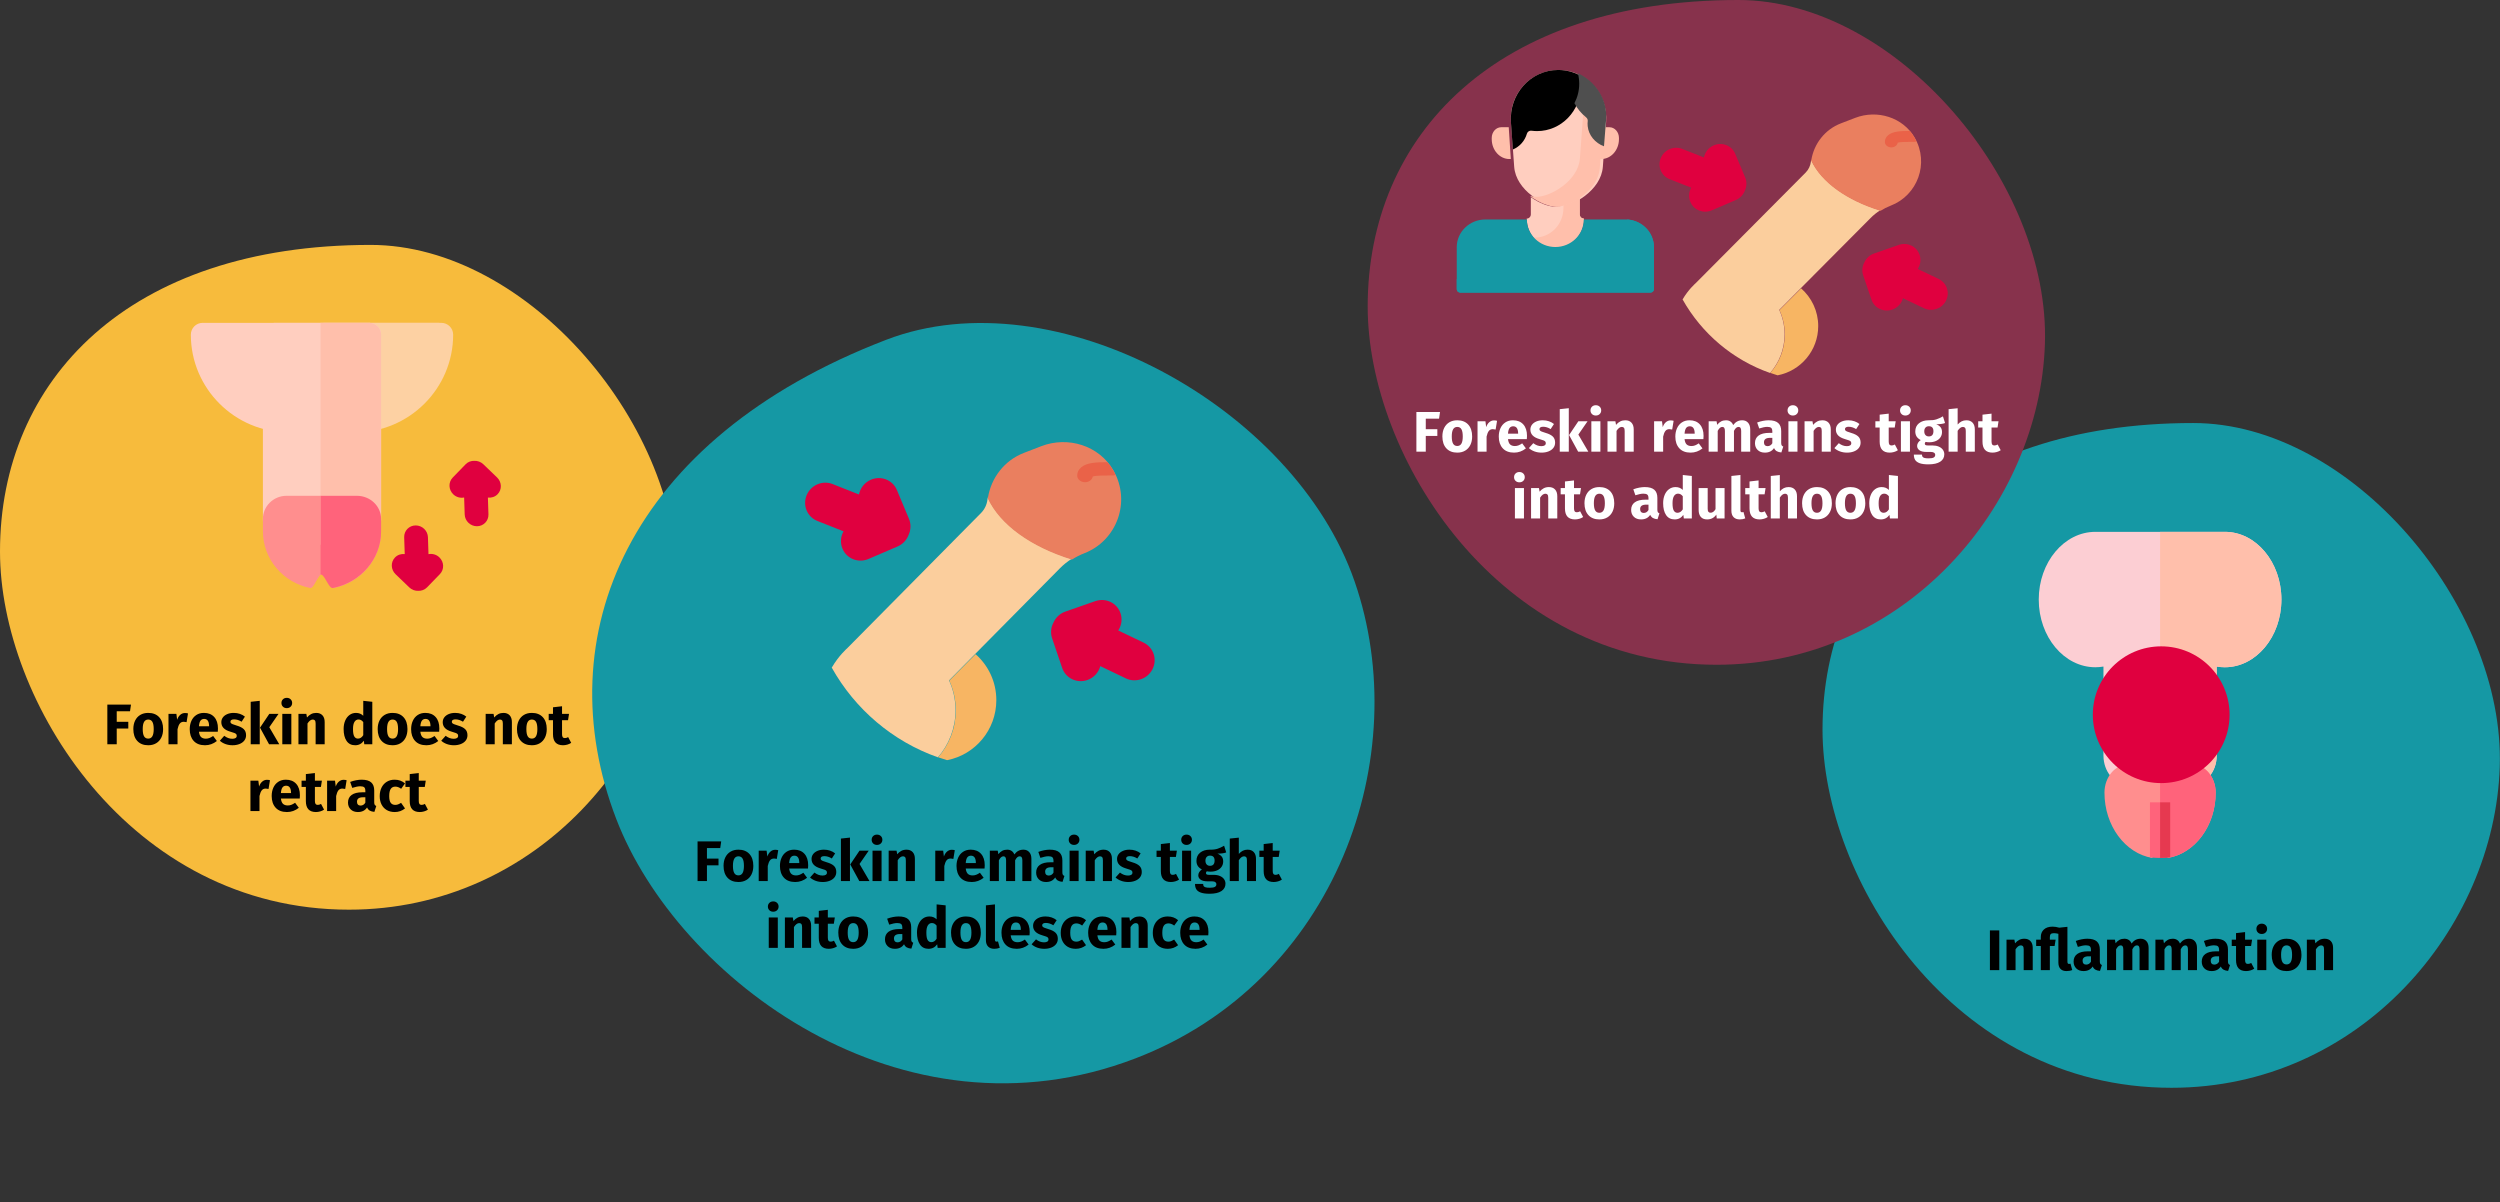 <svg xmlns="http://www.w3.org/2000/svg" xmlns:xlink="http://www.w3.org/1999/xlink" width="786px" height="378px" viewBox="0 0 786 378"><rect x="0" y="0" width="786" height="378" fill="#333333" stroke="none"/><title>phimose-symptome-en</title><g id="Page-1" stroke="none" stroke-width="1" fill="none" fill-rule="evenodd"><g id="vorlage" transform="translate(-123, -1400)"><g id="phimose-symptome-en" transform="translate(123, 1400)"><polygon id="bg-raster" points="2 0 786 0 786 343 2 343"></polygon><g id="Group-50" fill-rule="nonzero"><g id="Group"><g transform="translate(0, 77)" id="Path"><path d="M109.691,209 C168.958,209 211.261,158.87 212.921,108.144 C214.581,57.418 166.205,0 116.531,0 C40.362,0 0,42.507 0,96.402 C0,143.281 40.678,209 109.691,209 Z" fill="#F7BB3C"></path><g transform="translate(60, 24.5)"><path d="M50.735,34.439 L30.831,34.439 C13.831,34.439 0,20.657 0,3.717 C0,1.664 1.67,-1.77635684e-15 3.73,-1.77635684e-15 L77.835,-1.77635684e-15 C79.896,-1.77635684e-15 81.566,1.664 81.566,3.717 C81.566,20.657 67.735,34.439 50.735,34.439 Z" fill="#FFCEBF"></path><path d="M78.742,-1.77635684e-15 L41.689,-1.77635684e-15 L41.689,34.439 L51.641,34.439 C68.641,34.439 82.472,20.657 82.472,3.717 C82.472,1.664 80.802,-1.77635684e-15 78.742,-1.77635684e-15 Z" fill="#FDD1A3"></path><path d="M52.383,69.784 L30.089,69.784 C25.991,69.784 22.657,66.275 22.657,61.962 L22.657,3.685 C22.657,1.65 24.321,-1.33226763e-15 26.373,-1.33226763e-15 L56.099,-1.33226763e-15 C58.151,-1.33226763e-15 59.815,1.65 59.815,3.685 L59.815,61.962 C59.815,66.275 56.481,69.784 52.383,69.784 L52.383,69.784 Z" fill="#FFCEBF"></path><path d="M41.236,79.082 C39.964,79.082 38.721,83.609 37.52,83.369 C29.05,81.678 22.657,74.326 22.657,65.538 L22.657,61.656 C22.657,57.642 25.991,54.377 30.089,54.377 L52.383,54.377 C56.481,54.377 59.815,57.642 59.815,61.656 L59.815,65.538 C59.815,74.318 53.434,81.665 44.976,83.365 C43.767,83.607 42.516,79.082 41.236,79.082 L41.236,79.082 Z" fill="#FF8E8E"></path><path d="M56.008,-1.33226763e-15 L40.783,-1.33226763e-15 L40.783,69.784 L52.202,69.784 C56.4,69.784 59.815,66.275 59.815,61.962 L59.815,3.685 C59.815,1.65 58.111,-1.33226763e-15 56.008,-1.33226763e-15 L56.008,-1.33226763e-15 Z" fill="#FFBFAB"></path><path d="M75.936,68.937 C74.617,68.94 73.457,69.598 72.777,70.591 L68.952,66.88 C67.478,65.45 65.083,65.455 63.602,66.891 C62.122,68.328 62.117,70.652 63.592,72.082 L67.384,75.762 C66.499,76.435 65.927,77.479 65.925,78.653 C65.921,80.68 67.611,82.32 69.7,82.316 L75.697,82.303 C76.795,82.301 77.783,81.841 78.475,81.114 C79.224,80.442 79.697,79.484 79.699,78.418 L79.711,72.6 C79.715,70.573 78.025,68.933 75.936,68.937 Z" fill="#E0003F" transform="translate(71.1, 74.063) rotate(44) translate(-71.1, -74.063) "></path><path d="M52.202,54.377 L40.783,54.377 L40.783,79.086 C42.094,79.086 43.376,83.611 44.614,83.369 C53.278,81.669 59.815,74.32 59.815,65.539 L59.815,61.657 C59.815,57.643 56.4,54.377 52.202,54.377 L52.202,54.377 Z" fill="#FF637B"></path><path d="M97.04,46.41 C95.56,44.974 93.165,44.969 91.69,46.399 L87.865,50.11 C87.186,49.116 86.025,48.459 84.707,48.456 C82.617,48.452 80.927,50.092 80.931,52.119 L80.944,57.937 C80.946,59.003 81.419,59.96 82.167,60.633 C82.86,61.36 83.847,61.819 84.946,61.822 L90.943,61.834 C93.032,61.839 94.722,60.199 94.718,58.172 C94.716,56.998 94.144,55.954 93.259,55.28 L97.051,51.601 C98.526,50.17 98.52,47.846 97.04,46.41 L97.04,46.41 Z" fill="#E0003F" transform="translate(89.543, 53.582) scale(-1, 1) rotate(136) translate(-89.543, -53.582) "></path></g></g><g transform="translate(573, 133)"><path d="M109.691,209 C168.958,209 211.261,158.87 212.921,108.144 C214.581,57.418 166.205,0 116.531,0 C40.362,0 0,42.507 0,96.402 C0,143.281 40.678,209 109.691,209 Z" id="Path" fill="#1598A4"></path><g id="Path" transform="translate(67.981, 34.21)"><path d="M76.294,21.287 C76.294,33.026 68.309,42.575 58.492,42.575 C57.636,42.575 56.788,42.498 55.949,42.354 L55.949,70.35 C55.949,75.38 52.526,79.473 48.32,79.473 L27.975,79.473 C23.768,79.473 20.345,75.38 20.345,70.35 L20.345,42.354 C19.506,42.498 18.658,42.575 17.802,42.575 C7.985,42.575 3.55271368e-15,33.026 3.55271368e-15,21.287 C3.55271368e-15,9.549 7.985,0 17.802,0 L58.492,0 C68.309,0 76.294,9.549 76.294,21.287 Z" fill="#FCCED3"></path><path d="M76.294,21.287 C76.294,33.026 68.309,42.575 58.492,42.575 C57.636,42.575 56.788,42.498 55.949,42.354 L55.949,70.35 C55.949,75.38 52.526,79.473 48.32,79.473 L38.147,79.473 L38.147,0 L58.492,0 C68.309,0 76.294,9.549 76.294,21.287 Z" fill="#FFBFAB"></path><path d="M48.138,73.115 L28.156,73.115 C24.025,73.115 20.663,77.102 20.663,82.001 C20.663,92.428 27.187,101.081 35.649,102.52 L38.147,99.377 L40.645,102.52 C49.107,101.081 55.631,92.428 55.631,82.001 C55.631,77.102 52.269,73.115 48.138,73.115 L48.138,73.115 Z" fill="#FF8E8E"></path><path d="M55.631,82.001 C55.631,92.428 49.107,101.081 40.645,102.52 L38.147,99.377 L38.147,73.115 L48.138,73.115 C52.269,73.115 55.631,77.102 55.631,82.001 L55.631,82.001 Z" fill="#FF637B"></path><path d="M40.531,85.036 L40.531,102.31 C39.623,102.45 38.694,102.52 37.75,102.52 C36.806,102.52 35.877,102.45 34.968,102.31 L34.968,85.036 L40.531,85.036 Z" fill="#FF637B"></path><path d="M41.326,85.036 L41.326,102.31 C40.288,102.45 39.226,102.52 38.147,102.52 L38.147,85.036 L41.326,85.036 Z" fill="#E63950"></path></g><circle id="Oval" fill="#E0003F" cx="106.481" cy="91.71" r="21.5"></circle></g><g transform="translate(430, 0)" fill="#87324C" id="Path"><path d="M109.691,209 C168.958,209 211.261,158.87 212.921,108.144 C214.581,57.418 166.205,0 116.531,0 C40.362,0 -5.68434189e-14,42.507 -5.68434189e-14,96.402 C-5.68434189e-14,143.281 40.678,209 109.691,209 Z"></path></g><g transform="translate(154.248, 67.3)" fill="#1598A4" id="Path"><path d="M160.174,274.7 C227.947,274.7 276.322,217.375 278.221,159.367 C280.119,101.36 224.799,35.7 167.995,35.7 C80.893,35.7 34.737,84.308 34.737,145.94 C34.737,199.548 81.254,274.7 160.174,274.7 Z" transform="translate(156.503, 155.2) rotate(-21) translate(-156.503, -155.2) "></path></g></g><g id="Group-4" transform="translate(251.17, 139)"><g id="penis" transform="translate(10.33, 0)"><path d="M45.221,66.667 L36.957,74.984 C38.255,77.83 38.999,80.986 38.999,84.323 C38.999,89.987 36.895,95.144 33.456,99.093 C34.382,99.418 35.319,99.72 36.264,100 C45.083,98.29 51.745,90.49 51.745,81.114 C51.745,75.352 49.213,70.195 45.221,66.667 Z" id="Path" fill="#F7B563"></path><path d="M75.387,36.718 C75.387,36.718 75.385,36.718 75.385,36.72 C62.599,32.729 52.934,25.76 49.073,17.392 C49.086,17.299 49.111,17.211 49.126,17.119 C49.122,17.119 49.115,17.119 49.111,17.117 C49.062,17.415 48.994,17.709 48.962,18.011 C48.78,19.626 48.076,21.132 46.94,22.282 L4.952,64.719 C4.799,64.874 2.281,67.02 0,70.902 C7.31,83.972 19.156,94.098 33.382,99.099 C36.815,95.138 38.914,89.963 38.914,84.281 C38.914,80.933 38.171,77.768 36.875,74.913 L71.738,39.673 C72.847,38.554 74.074,37.567 75.387,36.718 Z" id="Path" fill="#FBCE9D"></path><path d="M88.552,8.889 C84.056,1.072 74.266,-1.961 65.861,1.286 L60.408,3.393 C54.213,5.785 50.126,11.281 49.118,17.431 C49.12,17.431 49.12,17.431 49.122,17.431 C49.107,17.522 49.081,17.61 49.069,17.702 C52.947,26.03 62.652,32.965 75.496,36.937 L75.496,36.937 C76.727,36.145 78.038,35.473 79.41,34.941 L79.41,34.941 C89.584,31.014 94.219,18.741 88.552,8.889 Z" id="Path" fill="#EA7F5F"></path><path d="M88.429,8.777 C87.918,7.888 87.33,7.069 86.688,6.306 C83.32,6.31 80.214,6.409 78.425,7.925 C77.603,8.619 77.172,9.517 77.172,10.524 C77.172,11.679 78.275,12.613 79.633,12.613 C80.876,12.613 81.904,11.831 82.071,10.816 C83.055,10.472 85.914,10.488 87.51,10.486 L88.363,10.488 C88.665,10.488 88.949,10.428 89.216,10.342 C88.978,9.816 88.726,9.291 88.429,8.777 Z" id="Path" fill="#EA6248"></path></g><path d="M26.677,14.281 C24.484,14.292 22.55,15.409 21.416,17.091 L15.071,10.836 C12.626,8.425 8.642,8.444 6.173,10.879 C3.704,13.314 3.685,17.242 6.131,19.653 L12.422,25.854 C10.947,26.997 9.991,28.764 9.981,30.747 C9.965,34.173 12.769,36.937 16.244,36.921 L26.217,36.872 C28.045,36.863 29.689,36.082 30.845,34.85 C32.094,33.71 32.884,32.09 32.893,30.289 L32.94,20.454 C32.955,17.029 30.152,14.265 26.677,14.281 Z" id="Path" fill="#E0003F" transform="translate(18.624, 22.981) rotate(-23) translate(-18.624, -22.981) "></path><path d="M103.533,55.259 C101.341,55.269 99.408,56.385 98.275,58.068 L91.93,51.808 C89.485,49.396 85.502,49.413 83.035,51.848 C80.568,54.282 80.551,58.212 82.997,60.624 L89.288,66.831 C87.814,67.973 86.859,69.74 86.85,71.724 C86.835,75.152 89.639,77.918 93.113,77.903 L103.083,77.858 C104.91,77.85 106.553,77.069 107.708,75.837 C108.956,74.697 109.745,73.077 109.753,71.275 L109.796,61.437 C109.811,58.01 107.007,55.244 103.533,55.259 Z" id="Path" fill="#E0003F" transform="translate(95.485, 63.956) rotate(161) translate(-95.485, -63.956) "></path></g><g id="Group-4" transform="translate(520.154, 36)"><g id="penis" transform="translate(8.846, 0)"><path d="M37.27,54.667 L30.459,61.487 C31.529,63.82 32.142,66.408 32.142,69.145 C32.142,73.789 30.408,78.018 27.574,81.257 C28.337,81.523 29.109,81.77 29.888,82 C37.156,80.597 42.647,74.201 42.647,66.513 C42.647,61.788 40.56,57.56 37.27,54.667 Z" id="Path" fill="#F7B563"></path><path d="M62.132,30.109 C62.132,30.109 62.131,30.109 62.131,30.11 C51.593,26.837 43.627,21.123 40.445,14.261 C40.455,14.186 40.476,14.113 40.488,14.038 C40.485,14.038 40.48,14.038 40.476,14.036 C40.436,14.28 40.38,14.521 40.354,14.769 C40.203,16.094 39.623,17.328 38.687,18.271 L4.082,53.07 C3.956,53.196 1.88,54.957 0,58.14 C6.024,68.857 15.788,77.16 27.513,81.261 C30.342,78.013 32.072,73.769 32.072,69.111 C32.072,66.365 31.46,63.77 30.391,61.429 L59.125,32.532 C60.039,31.614 61.05,30.805 62.132,30.109 Z" id="Path" fill="#FBCE9D"></path><path d="M72.983,7.289 C69.277,0.879 61.208,-1.608 54.281,1.054 L49.787,2.782 C44.681,4.744 41.312,9.251 40.482,14.293 C40.483,14.293 40.483,14.293 40.485,14.293 C40.473,14.368 40.452,14.44 40.441,14.515 C43.638,21.345 51.636,27.031 62.222,30.288 L62.222,30.288 C63.237,29.639 64.317,29.088 65.448,28.652 L65.448,28.652 C73.833,25.431 77.653,15.368 72.983,7.289 Z" id="Path" fill="#EA7F5F"></path><path d="M72.881,7.198 C72.46,6.468 71.976,5.796 71.446,5.171 C68.67,5.175 66.111,5.255 64.636,6.499 C63.959,7.067 63.603,7.804 63.603,8.629 C63.603,9.577 64.512,10.342 65.631,10.342 C66.656,10.342 67.503,9.702 67.641,8.869 C68.452,8.587 70.808,8.6 72.123,8.599 L72.826,8.6 C73.076,8.6 73.309,8.551 73.529,8.48 C73.333,8.049 73.125,7.619 72.881,7.198 Z" id="Path" fill="#EA6248"></path></g><path d="M21.961,11.722 C20.154,11.727 18.563,12.64 17.631,14.019 L12.393,8.875 C10.375,6.893 7.093,6.902 5.062,8.896 C3.033,10.89 3.023,14.114 5.042,16.096 L10.235,21.196 C9.022,22.132 8.237,23.58 8.233,25.208 C8.225,28.02 10.54,30.293 13.402,30.285 L21.619,30.261 C23.125,30.257 24.478,29.619 25.428,28.609 C26.455,27.676 27.104,26.347 27.108,24.869 L27.13,16.798 C27.138,13.987 24.823,11.714 21.961,11.722 Z" id="Path" fill="#E0003F" transform="translate(15.332, 18.84) rotate(-23) translate(-15.332, -18.84) "></path><path d="M85.356,45.332 C83.55,45.337 81.959,46.25 81.027,47.629 L75.789,42.484 C73.771,40.501 70.489,40.509 68.459,42.504 C66.43,44.498 66.421,47.722 68.44,49.705 L73.633,54.806 C72.42,55.741 71.636,57.189 71.631,58.817 C71.624,61.63 73.938,63.903 76.801,63.895 L85.017,63.873 C86.522,63.869 87.876,63.231 88.825,62.221 C89.852,61.288 90.5,59.959 90.504,58.481 L90.526,50.409 C90.533,47.597 88.219,45.324 85.356,45.332 Z" id="Path" fill="#E0003F" transform="translate(78.729, 52.449) rotate(161) translate(-78.729, -52.449) "></path></g><g id="comb" transform="translate(458, 22)"><path d="M32,43 C27.6,43 18.599,37.858 18.061,30.438 L17.041,16.364 C16.401,7.527 23.282,0 32,0 C40.718,0 47.599,7.527 46.959,16.364 L45.939,30.438 C45.401,37.858 36.4,43 32,43 Z" id="Path" fill="#FFCEBF"></path><path d="M45.433,28 L45,28 L45.655,18 L48.006,18 C49.66,18 51,19.508 51,21.368 L51,21.737 C51,25.196 48.508,28 45.433,28 Z" id="Path" fill="#FFBFAB"></path><path d="M16.567,28 L17,28 L16.345,18 L13.994,18 C12.34,18 11,19.508 11,21.368 L11,21.737 C11,25.196 13.492,28 16.567,28 Z" id="Path" fill="#FFBFAB"></path><path d="M30.959,56 C35.906,56 39.917,51.851 39.917,46.734 L53,46.723 L39.917,46.723 C39.203,46.723 38.624,46.124 38.624,45.386 L38.624,40 C35.937,41.902 32.969,42.99 30.959,42.99 C28.948,42.99 25.98,41.901 23.293,40 L23.293,45.386 C23.293,46.124 22.714,46.723 22,46.723 L22,46.733 C22,51.851 26.011,56 30.959,56 Z" id="Path" fill="#FFCEBF"></path><path d="M34.559,2 C38.008,4.918 40.081,9.384 39.721,14.267 L38.721,27.805 C38.194,34.943 29.369,39.889 25.055,39.889 C24.448,39.889 23.751,39.791 23,39.603 C25.82,41.751 29.127,43 31.294,43 C35.608,43 44.432,38.054 44.96,30.916 L45.959,17.378 C46.505,9.995 41.487,3.564 34.559,2 Z" id="Path" fill="#FFBFAB"></path><path d="M38.693,45.386 L38.693,40 C36.984,41.196 35.164,42.068 33.543,42.552 L33.543,43.431 C33.543,48.548 29.488,52.697 24.485,52.697 C24.322,52.697 24.161,52.692 24,52.684 C25.662,54.71 28.154,56 30.942,56 C35.945,56 40,51.851 40,46.733 L40,46.723 C39.278,46.723 38.693,46.124 38.693,45.386 Z" id="Path" fill="#FFBFAB"></path><path d="M17.041,16.513 L17.646,25 C19.761,24.135 21.404,22.302 22.061,20.029 C22.243,19.402 22.85,19.008 23.479,19.094 C24.066,19.174 24.665,19.216 25.273,19.216 C32.854,19.216 39,12.866 39,5.033 C39,3.867 38.863,2.734 38.607,1.65 C36.593,0.596 34.312,0 31.888,0 C23.235,0 16.405,7.596 17.041,16.513 Z" id="Path" fill="#000000"></path><path d="M38.076,1 C38.357,2.068 38.507,3.184 38.507,4.333 C38.507,6.525 37.965,8.597 37,10.444 C37.895,12.154 39.152,13.669 40.68,14.901 C41.043,15.194 41.233,15.629 41.18,16.074 C41.118,16.59 41.112,17.121 41.167,17.662 C41.462,20.555 43.52,22.969 46.295,24 L46.955,15.643 C47.455,9.319 43.729,3.669 38.076,1 Z" id="Path" fill="#4F4F4F"></path><path d="M9.011,47 C4.034,47 0,50.905 0,55.722 L0,68.908 C0,69.511 0.505,70 1.128,70 L60.872,70 C61.495,70 62,69.511 62,68.908 L62,55.722 C62,50.905 57.966,47 52.989,47 L39.937,47.01 C39.937,51.788 35.936,55.661 31,55.661 C26.064,55.661 22.063,51.788 22.063,47.01 L9.011,47 Z" id="Path" fill="#1598A4"></path><path d="M53.504,47 C54.829,48.52 55.629,50.483 55.629,52.628 L55.629,56.199 C55.629,59.022 54.365,61.558 52.356,63.308 L52.356,60.363 C52.356,59.724 51.821,59.206 51.161,59.206 C50.502,59.206 49.967,59.724 49.967,60.363 L49.967,64.847 C48.691,65.43 47.266,65.757 45.761,65.757 L12.033,65.757 L12.033,60.363 C12.033,59.724 11.498,59.206 10.839,59.206 C10.179,59.206 9.644,59.724 9.644,60.363 L9.644,65.757 L0,65.757 L0,68.908 C0,69.511 0.505,70 1.128,70 L60.872,70 C61.495,70 62,69.511 62,68.908 L62,55.713 C62,51.06 58.241,47.259 53.504,47 Z" id="Path" fill="#1598A4"></path></g></g><path d="M36.7,234 L36.7,229.05 L40.336,229.05 L40.336,226.944 L36.7,226.944 L36.7,223.632 L40.876,223.632 L41.182,221.526 L33.748,221.526 L33.748,234 L36.7,234 Z M46.6,234.306 C47.56,234.306 48.391,234.096 49.093,233.676 C49.795,233.256 50.335,232.665 50.713,231.903 C51.091,231.141 51.28,230.25 51.28,229.23 C51.28,227.622 50.866,226.371 50.038,225.477 C49.21,224.583 48.064,224.136 46.6,224.136 C45.64,224.136 44.809,224.346 44.107,224.766 C43.405,225.186 42.865,225.777 42.487,226.539 C42.109,227.301 41.92,228.192 41.92,229.212 C41.92,230.82 42.337,232.071 43.171,232.965 C44.005,233.859 45.148,234.306 46.6,234.306 Z M46.6,232.218 C46.012,232.218 45.577,231.978 45.295,231.498 C45.013,231.018 44.872,230.256 44.872,229.212 C44.872,228.192 45.016,227.439 45.304,226.953 C45.592,226.467 46.024,226.224 46.6,226.224 C47.188,226.224 47.623,226.464 47.905,226.944 C48.187,227.424 48.328,228.186 48.328,229.23 C48.328,230.25 48.184,231.003 47.896,231.489 C47.608,231.975 47.176,232.218 46.6,232.218 Z M55.816,234 L55.816,229.266 C55.984,228.486 56.215,227.901 56.509,227.511 C56.803,227.121 57.232,226.926 57.796,226.926 C58.012,226.926 58.3,226.968 58.66,227.052 L58.66,227.052 L59.11,224.298 C58.822,224.214 58.504,224.172 58.156,224.172 C57.604,224.172 57.109,224.361 56.671,224.739 C56.233,225.117 55.906,225.636 55.69,226.296 L55.69,226.296 L55.456,224.442 L52.972,224.442 L52.972,234 L55.816,234 Z M64.456,234.306 C65.824,234.306 67.066,233.862 68.182,232.974 L68.182,232.974 L67.012,231.39 C66.592,231.678 66.202,231.891 65.842,232.029 C65.482,232.167 65.11,232.236 64.726,232.236 C64.09,232.236 63.592,232.074 63.232,231.75 C62.872,231.426 62.644,230.862 62.548,230.058 L62.548,230.058 L68.47,230.058 C68.506,229.77 68.524,229.428 68.524,229.032 C68.524,227.496 68.134,226.296 67.354,225.432 C66.574,224.568 65.494,224.136 64.114,224.136 C63.178,224.136 62.374,224.361 61.702,224.811 C61.03,225.261 60.52,225.873 60.172,226.647 C59.824,227.421 59.65,228.294 59.65,229.266 C59.65,230.802 60.064,232.026 60.892,232.938 C61.72,233.85 62.908,234.306 64.456,234.306 Z M65.734,228.348 L62.548,228.348 C62.608,227.52 62.773,226.926 63.043,226.566 C63.313,226.206 63.694,226.026 64.186,226.026 C65.194,226.026 65.71,226.758 65.734,228.222 L65.734,228.222 L65.734,228.348 Z M73.114,234.306 C73.906,234.306 74.626,234.18 75.274,233.928 C75.922,233.676 76.432,233.313 76.804,232.839 C77.176,232.365 77.362,231.804 77.362,231.156 C77.362,230.34 77.119,229.701 76.633,229.239 C76.147,228.777 75.406,228.402 74.41,228.114 C73.834,227.946 73.408,227.802 73.132,227.682 C72.856,227.562 72.673,227.445 72.583,227.331 C72.493,227.217 72.448,227.07 72.448,226.89 C72.448,226.662 72.547,226.485 72.745,226.359 C72.943,226.233 73.228,226.17 73.6,226.17 C74.392,226.17 75.178,226.416 75.958,226.908 L75.958,226.908 L77.002,225.306 C76.546,224.934 76.018,224.646 75.418,224.442 C74.818,224.238 74.176,224.136 73.492,224.136 C72.712,224.136 72.025,224.265 71.431,224.523 C70.837,224.781 70.381,225.129 70.063,225.567 C69.745,226.005 69.586,226.5 69.586,227.052 C69.586,227.784 69.82,228.396 70.288,228.888 C70.756,229.38 71.464,229.764 72.412,230.04 C73.012,230.208 73.45,230.349 73.726,230.463 C74.002,230.577 74.188,230.7 74.284,230.832 C74.38,230.964 74.428,231.144 74.428,231.372 C74.428,231.66 74.305,231.882 74.059,232.038 C73.813,232.194 73.474,232.272 73.042,232.272 C72.154,232.272 71.308,231.96 70.504,231.336 L70.504,231.336 L69.118,232.884 C69.598,233.328 70.183,233.676 70.873,233.928 C71.563,234.18 72.31,234.306 73.114,234.306 Z M81.664,234 L81.664,220.338 L78.82,220.644 L78.82,234 L81.664,234 Z M87.802,234 L84.67,228.636 L87.568,224.442 L84.67,224.442 L81.754,228.78 L84.598,234 L87.802,234 Z M90.16,222.642 C90.652,222.642 91.057,222.489 91.375,222.183 C91.693,221.877 91.852,221.49 91.852,221.022 C91.852,220.554 91.693,220.167 91.375,219.861 C91.057,219.555 90.652,219.402 90.16,219.402 C89.668,219.402 89.266,219.555 88.954,219.861 C88.642,220.167 88.486,220.554 88.486,221.022 C88.486,221.49 88.642,221.877 88.954,222.183 C89.266,222.489 89.668,222.642 90.16,222.642 Z M91.6,234 L91.6,224.442 L88.756,224.442 L88.756,234 L91.6,234 Z M96.676,234 L96.676,227.466 C97.204,226.638 97.756,226.224 98.332,226.224 C98.632,226.224 98.857,226.317 99.007,226.503 C99.157,226.689 99.232,227.022 99.232,227.502 L99.232,227.502 L99.232,234 L102.076,234 L102.076,227.016 C102.076,226.104 101.842,225.396 101.374,224.892 C100.906,224.388 100.258,224.136 99.43,224.136 C98.842,224.136 98.311,224.256 97.837,224.496 C97.363,224.736 96.922,225.096 96.514,225.576 L96.514,225.576 L96.316,224.442 L93.832,224.442 L93.832,234 L96.676,234 Z M111.67,234.306 C112.81,234.306 113.716,233.832 114.388,232.884 L114.388,232.884 L114.532,234 L117.052,234 L117.052,220.644 L114.208,220.338 L114.208,225.036 C113.608,224.436 112.852,224.136 111.94,224.136 C111.172,224.136 110.491,224.352 109.897,224.784 C109.303,225.216 108.844,225.816 108.52,226.584 C108.196,227.352 108.034,228.222 108.034,229.194 C108.034,230.778 108.343,232.026 108.961,232.938 C109.579,233.85 110.482,234.306 111.67,234.306 Z M112.552,232.218 C112.048,232.218 111.661,231.996 111.391,231.552 C111.121,231.108 110.986,230.328 110.986,229.212 C110.986,228.192 111.142,227.436 111.454,226.944 C111.766,226.452 112.186,226.206 112.714,226.206 C113.014,226.206 113.281,226.272 113.515,226.404 C113.749,226.536 113.98,226.74 114.208,227.016 L114.208,227.016 L114.208,231.138 C113.764,231.858 113.212,232.218 112.552,232.218 Z M123.424,234.306 C124.384,234.306 125.215,234.096 125.917,233.676 C126.619,233.256 127.159,232.665 127.537,231.903 C127.915,231.141 128.104,230.25 128.104,229.23 C128.104,227.622 127.69,226.371 126.862,225.477 C126.034,224.583 124.888,224.136 123.424,224.136 C122.464,224.136 121.633,224.346 120.931,224.766 C120.229,225.186 119.689,225.777 119.311,226.539 C118.933,227.301 118.744,228.192 118.744,229.212 C118.744,230.82 119.161,232.071 119.995,232.965 C120.829,233.859 121.972,234.306 123.424,234.306 Z M123.424,232.218 C122.836,232.218 122.401,231.978 122.119,231.498 C121.837,231.018 121.696,230.256 121.696,229.212 C121.696,228.192 121.84,227.439 122.128,226.953 C122.416,226.467 122.848,226.224 123.424,226.224 C124.012,226.224 124.447,226.464 124.729,226.944 C125.011,227.424 125.152,228.186 125.152,229.23 C125.152,230.25 125.008,231.003 124.72,231.489 C124.432,231.975 124,232.218 123.424,232.218 Z M134.062,234.306 C135.43,234.306 136.672,233.862 137.788,232.974 L137.788,232.974 L136.618,231.39 C136.198,231.678 135.808,231.891 135.448,232.029 C135.088,232.167 134.716,232.236 134.332,232.236 C133.696,232.236 133.198,232.074 132.838,231.75 C132.478,231.426 132.25,230.862 132.154,230.058 L132.154,230.058 L138.076,230.058 C138.112,229.77 138.13,229.428 138.13,229.032 C138.13,227.496 137.74,226.296 136.96,225.432 C136.18,224.568 135.1,224.136 133.72,224.136 C132.784,224.136 131.98,224.361 131.308,224.811 C130.636,225.261 130.126,225.873 129.778,226.647 C129.43,227.421 129.256,228.294 129.256,229.266 C129.256,230.802 129.67,232.026 130.498,232.938 C131.326,233.85 132.514,234.306 134.062,234.306 Z M135.34,228.348 L132.154,228.348 C132.214,227.52 132.379,226.926 132.649,226.566 C132.919,226.206 133.3,226.026 133.792,226.026 C134.8,226.026 135.316,226.758 135.34,228.222 L135.34,228.222 L135.34,228.348 Z M142.72,234.306 C143.512,234.306 144.232,234.18 144.88,233.928 C145.528,233.676 146.038,233.313 146.41,232.839 C146.782,232.365 146.968,231.804 146.968,231.156 C146.968,230.34 146.725,229.701 146.239,229.239 C145.753,228.777 145.012,228.402 144.016,228.114 C143.44,227.946 143.014,227.802 142.738,227.682 C142.462,227.562 142.279,227.445 142.189,227.331 C142.099,227.217 142.054,227.07 142.054,226.89 C142.054,226.662 142.153,226.485 142.351,226.359 C142.549,226.233 142.834,226.17 143.206,226.17 C143.998,226.17 144.784,226.416 145.564,226.908 L145.564,226.908 L146.608,225.306 C146.152,224.934 145.624,224.646 145.024,224.442 C144.424,224.238 143.782,224.136 143.098,224.136 C142.318,224.136 141.631,224.265 141.037,224.523 C140.443,224.781 139.987,225.129 139.669,225.567 C139.351,226.005 139.192,226.5 139.192,227.052 C139.192,227.784 139.426,228.396 139.894,228.888 C140.362,229.38 141.07,229.764 142.018,230.04 C142.618,230.208 143.056,230.349 143.332,230.463 C143.608,230.577 143.794,230.7 143.89,230.832 C143.986,230.964 144.034,231.144 144.034,231.372 C144.034,231.66 143.911,231.882 143.665,232.038 C143.419,232.194 143.08,232.272 142.648,232.272 C141.76,232.272 140.914,231.96 140.11,231.336 L140.11,231.336 L138.724,232.884 C139.204,233.328 139.789,233.676 140.479,233.928 C141.169,234.18 141.916,234.306 142.72,234.306 Z M155.536,234 L155.536,227.466 C156.064,226.638 156.616,226.224 157.192,226.224 C157.492,226.224 157.717,226.317 157.867,226.503 C158.017,226.689 158.092,227.022 158.092,227.502 L158.092,227.502 L158.092,234 L160.936,234 L160.936,227.016 C160.936,226.104 160.702,225.396 160.234,224.892 C159.766,224.388 159.118,224.136 158.29,224.136 C157.702,224.136 157.171,224.256 156.697,224.496 C156.223,224.736 155.782,225.096 155.374,225.576 L155.374,225.576 L155.176,224.442 L152.692,224.442 L152.692,234 L155.536,234 Z M167.218,234.306 C168.178,234.306 169.009,234.096 169.711,233.676 C170.413,233.256 170.953,232.665 171.331,231.903 C171.709,231.141 171.898,230.25 171.898,229.23 C171.898,227.622 171.484,226.371 170.656,225.477 C169.828,224.583 168.682,224.136 167.218,224.136 C166.258,224.136 165.427,224.346 164.725,224.766 C164.023,225.186 163.483,225.777 163.105,226.539 C162.727,227.301 162.538,228.192 162.538,229.212 C162.538,230.82 162.955,232.071 163.789,232.965 C164.623,233.859 165.766,234.306 167.218,234.306 Z M167.218,232.218 C166.63,232.218 166.195,231.978 165.913,231.498 C165.631,231.018 165.49,230.256 165.49,229.212 C165.49,228.192 165.634,227.439 165.922,226.953 C166.21,226.467 166.642,226.224 167.218,226.224 C167.806,226.224 168.241,226.464 168.523,226.944 C168.805,227.424 168.946,228.186 168.946,229.23 C168.946,230.25 168.802,231.003 168.514,231.489 C168.226,231.975 167.794,232.218 167.218,232.218 Z M176.992,234.306 C177.448,234.306 177.907,234.24 178.369,234.108 C178.831,233.976 179.236,233.79 179.584,233.55 L179.584,233.55 L178.63,231.75 C178.27,231.954 177.928,232.056 177.604,232.056 C177.292,232.056 177.064,231.96 176.92,231.768 C176.776,231.576 176.704,231.258 176.704,230.814 L176.704,230.814 L176.704,226.422 L178.594,226.422 L178.9,224.442 L176.704,224.442 L176.704,222.048 L173.86,222.372 L173.86,224.442 L172.51,224.442 L172.51,226.422 L173.86,226.422 L173.86,230.85 C173.86,233.142 174.904,234.294 176.992,234.306 Z M81.583,255 L81.583,250.266 C81.751,249.486 81.982,248.901 82.276,248.511 C82.57,248.121 82.999,247.926 83.563,247.926 C83.779,247.926 84.067,247.968 84.427,248.052 L84.427,248.052 L84.877,245.298 C84.589,245.214 84.271,245.172 83.923,245.172 C83.371,245.172 82.876,245.361 82.438,245.739 C82,246.117 81.673,246.636 81.457,247.296 L81.457,247.296 L81.223,245.442 L78.739,245.442 L78.739,255 L81.583,255 Z M90.223,255.306 C91.591,255.306 92.833,254.862 93.949,253.974 L93.949,253.974 L92.779,252.39 C92.359,252.678 91.969,252.891 91.609,253.029 C91.249,253.167 90.877,253.236 90.493,253.236 C89.857,253.236 89.359,253.074 88.999,252.75 C88.639,252.426 88.411,251.862 88.315,251.058 L88.315,251.058 L94.237,251.058 C94.273,250.77 94.291,250.428 94.291,250.032 C94.291,248.496 93.901,247.296 93.121,246.432 C92.341,245.568 91.261,245.136 89.881,245.136 C88.945,245.136 88.141,245.361 87.469,245.811 C86.797,246.261 86.287,246.873 85.939,247.647 C85.591,248.421 85.417,249.294 85.417,250.266 C85.417,251.802 85.831,253.026 86.659,253.938 C87.487,254.85 88.675,255.306 90.223,255.306 Z M91.501,249.348 L88.315,249.348 C88.375,248.52 88.54,247.926 88.81,247.566 C89.08,247.206 89.461,247.026 89.953,247.026 C90.961,247.026 91.477,247.758 91.501,249.222 L91.501,249.222 L91.501,249.348 Z M99.295,255.306 C99.751,255.306 100.21,255.24 100.672,255.108 C101.134,254.976 101.539,254.79 101.887,254.55 L101.887,254.55 L100.933,252.75 C100.573,252.954 100.231,253.056 99.907,253.056 C99.595,253.056 99.367,252.96 99.223,252.768 C99.079,252.576 99.007,252.258 99.007,251.814 L99.007,251.814 L99.007,247.422 L100.897,247.422 L101.203,245.442 L99.007,245.442 L99.007,243.048 L96.163,243.372 L96.163,245.442 L94.813,245.442 L94.813,247.422 L96.163,247.422 L96.163,251.85 C96.163,254.142 97.207,255.294 99.295,255.306 Z M105.685,255 L105.685,250.266 C105.853,249.486 106.084,248.901 106.378,248.511 C106.672,248.121 107.101,247.926 107.665,247.926 C107.881,247.926 108.169,247.968 108.529,248.052 L108.529,248.052 L108.979,245.298 C108.691,245.214 108.373,245.172 108.025,245.172 C107.473,245.172 106.978,245.361 106.54,245.739 C106.102,246.117 105.775,246.636 105.559,247.296 L105.559,247.296 L105.325,245.442 L102.841,245.442 L102.841,255 L105.685,255 Z M112.525,255.306 C113.821,255.306 114.781,254.826 115.405,253.866 C115.609,254.322 115.897,254.655 116.269,254.865 C116.641,255.075 117.121,255.204 117.709,255.252 L117.709,255.252 L118.303,253.398 C118.075,253.314 117.91,253.188 117.808,253.02 C117.706,252.852 117.655,252.588 117.655,252.228 L117.655,252.228 L117.655,248.52 C117.655,247.392 117.337,246.546 116.701,245.982 C116.065,245.418 115.063,245.136 113.695,245.136 C113.155,245.136 112.57,245.196 111.94,245.316 C111.31,245.436 110.695,245.61 110.095,245.838 L110.095,245.838 L110.743,247.71 C111.211,247.554 111.667,247.431 112.111,247.341 C112.555,247.251 112.933,247.206 113.245,247.206 C113.845,247.206 114.265,247.311 114.505,247.521 C114.745,247.731 114.865,248.118 114.865,248.682 L114.865,248.682 L114.865,249.096 L113.893,249.096 C112.441,249.096 111.331,249.372 110.563,249.924 C109.795,250.476 109.411,251.274 109.411,252.318 C109.411,253.206 109.693,253.926 110.257,254.478 C110.821,255.03 111.577,255.306 112.525,255.306 Z M113.353,253.272 C113.005,253.272 112.732,253.167 112.534,252.957 C112.336,252.747 112.237,252.45 112.237,252.066 C112.237,251.586 112.396,251.232 112.714,251.004 C113.032,250.776 113.515,250.662 114.163,250.662 L114.163,250.662 L114.865,250.662 L114.865,252.354 C114.505,252.966 114.001,253.272 113.353,253.272 Z M124.117,255.306 C125.317,255.306 126.391,254.928 127.339,254.172 L127.339,254.172 L126.097,252.408 C125.725,252.636 125.407,252.801 125.143,252.903 C124.879,253.005 124.585,253.056 124.261,253.056 C123.649,253.056 123.181,252.846 122.857,252.426 C122.533,252.006 122.371,251.292 122.371,250.284 C122.371,249.24 122.533,248.484 122.857,248.016 C123.181,247.548 123.661,247.314 124.297,247.314 C124.909,247.314 125.515,247.542 126.115,247.998 L126.115,247.998 L127.339,246.306 C126.871,245.91 126.373,245.616 125.845,245.424 C125.317,245.232 124.723,245.136 124.063,245.136 C123.127,245.136 122.305,245.355 121.597,245.793 C120.889,246.231 120.343,246.84 119.959,247.62 C119.575,248.4 119.383,249.294 119.383,250.302 C119.383,251.31 119.575,252.189 119.959,252.939 C120.343,253.689 120.889,254.271 121.597,254.685 C122.305,255.099 123.145,255.306 124.117,255.306 Z M131.947,255.306 C132.403,255.306 132.862,255.24 133.324,255.108 C133.786,254.976 134.191,254.79 134.539,254.55 L134.539,254.55 L133.585,252.75 C133.225,252.954 132.883,253.056 132.559,253.056 C132.247,253.056 132.019,252.96 131.875,252.768 C131.731,252.576 131.659,252.258 131.659,251.814 L131.659,251.814 L131.659,247.422 L133.549,247.422 L133.855,245.442 L131.659,245.442 L131.659,243.048 L128.815,243.372 L128.815,245.442 L127.465,245.442 L127.465,247.422 L128.815,247.422 L128.815,251.85 C128.815,254.142 129.859,255.294 131.947,255.306 Z" id="Foreskindoesnotretract" fill="#000000" fill-rule="nonzero"></path><path d="M448.264,142 L448.264,137.05 L451.9,137.05 L451.9,134.944 L448.264,134.944 L448.264,131.632 L452.44,131.632 L452.746,129.526 L445.312,129.526 L445.312,142 L448.264,142 Z M458.164,142.306 C459.124,142.306 459.955,142.096 460.657,141.676 C461.359,141.256 461.899,140.665 462.277,139.903 C462.655,139.141 462.844,138.25 462.844,137.23 C462.844,135.622 462.43,134.371 461.602,133.477 C460.774,132.583 459.628,132.136 458.164,132.136 C457.204,132.136 456.373,132.346 455.671,132.766 C454.969,133.186 454.429,133.777 454.051,134.539 C453.673,135.301 453.484,136.192 453.484,137.212 C453.484,138.82 453.901,140.071 454.735,140.965 C455.569,141.859 456.712,142.306 458.164,142.306 Z M458.164,140.218 C457.576,140.218 457.141,139.978 456.859,139.498 C456.577,139.018 456.436,138.256 456.436,137.212 C456.436,136.192 456.58,135.439 456.868,134.953 C457.156,134.467 457.588,134.224 458.164,134.224 C458.752,134.224 459.187,134.464 459.469,134.944 C459.751,135.424 459.892,136.186 459.892,137.23 C459.892,138.25 459.748,139.003 459.46,139.489 C459.172,139.975 458.74,140.218 458.164,140.218 Z M467.38,142 L467.38,137.266 C467.548,136.486 467.779,135.901 468.073,135.511 C468.367,135.121 468.796,134.926 469.36,134.926 C469.576,134.926 469.864,134.968 470.224,135.052 L470.224,135.052 L470.674,132.298 C470.386,132.214 470.068,132.172 469.72,132.172 C469.168,132.172 468.673,132.361 468.235,132.739 C467.797,133.117 467.47,133.636 467.254,134.296 L467.254,134.296 L467.02,132.442 L464.536,132.442 L464.536,142 L467.38,142 Z M476.02,142.306 C477.388,142.306 478.63,141.862 479.746,140.974 L479.746,140.974 L478.576,139.39 C478.156,139.678 477.766,139.891 477.406,140.029 C477.046,140.167 476.674,140.236 476.29,140.236 C475.654,140.236 475.156,140.074 474.796,139.75 C474.436,139.426 474.208,138.862 474.112,138.058 L474.112,138.058 L480.034,138.058 C480.07,137.77 480.088,137.428 480.088,137.032 C480.088,135.496 479.698,134.296 478.918,133.432 C478.138,132.568 477.058,132.136 475.678,132.136 C474.742,132.136 473.938,132.361 473.266,132.811 C472.594,133.261 472.084,133.873 471.736,134.647 C471.388,135.421 471.214,136.294 471.214,137.266 C471.214,138.802 471.628,140.026 472.456,140.938 C473.284,141.85 474.472,142.306 476.02,142.306 Z M477.298,136.348 L474.112,136.348 C474.172,135.52 474.337,134.926 474.607,134.566 C474.877,134.206 475.258,134.026 475.75,134.026 C476.758,134.026 477.274,134.758 477.298,136.222 L477.298,136.222 L477.298,136.348 Z M484.678,142.306 C485.47,142.306 486.19,142.18 486.838,141.928 C487.486,141.676 487.996,141.313 488.368,140.839 C488.74,140.365 488.926,139.804 488.926,139.156 C488.926,138.34 488.683,137.701 488.197,137.239 C487.711,136.777 486.97,136.402 485.974,136.114 C485.398,135.946 484.972,135.802 484.696,135.682 C484.42,135.562 484.237,135.445 484.147,135.331 C484.057,135.217 484.012,135.07 484.012,134.89 C484.012,134.662 484.111,134.485 484.309,134.359 C484.507,134.233 484.792,134.17 485.164,134.17 C485.956,134.17 486.742,134.416 487.522,134.908 L487.522,134.908 L488.566,133.306 C488.11,132.934 487.582,132.646 486.982,132.442 C486.382,132.238 485.74,132.136 485.056,132.136 C484.276,132.136 483.589,132.265 482.995,132.523 C482.401,132.781 481.945,133.129 481.627,133.567 C481.309,134.005 481.15,134.5 481.15,135.052 C481.15,135.784 481.384,136.396 481.852,136.888 C482.32,137.38 483.028,137.764 483.976,138.04 C484.576,138.208 485.014,138.349 485.29,138.463 C485.566,138.577 485.752,138.7 485.848,138.832 C485.944,138.964 485.992,139.144 485.992,139.372 C485.992,139.66 485.869,139.882 485.623,140.038 C485.377,140.194 485.038,140.272 484.606,140.272 C483.718,140.272 482.872,139.96 482.068,139.336 L482.068,139.336 L480.682,140.884 C481.162,141.328 481.747,141.676 482.437,141.928 C483.127,142.18 483.874,142.306 484.678,142.306 Z M493.228,142 L493.228,128.338 L490.384,128.644 L490.384,142 L493.228,142 Z M499.366,142 L496.234,136.636 L499.132,132.442 L496.234,132.442 L493.318,136.78 L496.162,142 L499.366,142 Z M501.724,130.642 C502.216,130.642 502.621,130.489 502.939,130.183 C503.257,129.877 503.416,129.49 503.416,129.022 C503.416,128.554 503.257,128.167 502.939,127.861 C502.621,127.555 502.216,127.402 501.724,127.402 C501.232,127.402 500.83,127.555 500.518,127.861 C500.206,128.167 500.05,128.554 500.05,129.022 C500.05,129.49 500.206,129.877 500.518,130.183 C500.83,130.489 501.232,130.642 501.724,130.642 Z M503.164,142 L503.164,132.442 L500.32,132.442 L500.32,142 L503.164,142 Z M508.24,142 L508.24,135.466 C508.768,134.638 509.32,134.224 509.896,134.224 C510.196,134.224 510.421,134.317 510.571,134.503 C510.721,134.689 510.796,135.022 510.796,135.502 L510.796,135.502 L510.796,142 L513.64,142 L513.64,135.016 C513.64,134.104 513.406,133.396 512.938,132.892 C512.47,132.388 511.822,132.136 510.994,132.136 C510.406,132.136 509.875,132.256 509.401,132.496 C508.927,132.736 508.486,133.096 508.078,133.576 L508.078,133.576 L507.88,132.442 L505.396,132.442 L505.396,142 L508.24,142 Z M522.892,142 L522.892,137.266 C523.06,136.486 523.291,135.901 523.585,135.511 C523.879,135.121 524.308,134.926 524.872,134.926 C525.088,134.926 525.376,134.968 525.736,135.052 L525.736,135.052 L526.186,132.298 C525.898,132.214 525.58,132.172 525.232,132.172 C524.68,132.172 524.185,132.361 523.747,132.739 C523.309,133.117 522.982,133.636 522.766,134.296 L522.766,134.296 L522.532,132.442 L520.048,132.442 L520.048,142 L522.892,142 Z M531.532,142.306 C532.9,142.306 534.142,141.862 535.258,140.974 L535.258,140.974 L534.088,139.39 C533.668,139.678 533.278,139.891 532.918,140.029 C532.558,140.167 532.186,140.236 531.802,140.236 C531.166,140.236 530.668,140.074 530.308,139.75 C529.948,139.426 529.72,138.862 529.624,138.058 L529.624,138.058 L535.546,138.058 C535.582,137.77 535.6,137.428 535.6,137.032 C535.6,135.496 535.21,134.296 534.43,133.432 C533.65,132.568 532.57,132.136 531.19,132.136 C530.254,132.136 529.45,132.361 528.778,132.811 C528.106,133.261 527.596,133.873 527.248,134.647 C526.9,135.421 526.726,136.294 526.726,137.266 C526.726,138.802 527.14,140.026 527.968,140.938 C528.796,141.85 529.984,142.306 531.532,142.306 Z M532.81,136.348 L529.624,136.348 C529.684,135.52 529.849,134.926 530.119,134.566 C530.389,134.206 530.77,134.026 531.262,134.026 C532.27,134.026 532.786,134.758 532.81,136.222 L532.81,136.222 L532.81,136.348 Z M540.046,142 L540.046,135.466 C540.262,135.058 540.487,134.749 540.721,134.539 C540.955,134.329 541.216,134.224 541.504,134.224 C542.044,134.224 542.314,134.65 542.314,135.502 L542.314,135.502 L542.314,142 L545.158,142 L545.158,135.466 C545.374,135.046 545.596,134.734 545.824,134.53 C546.052,134.326 546.316,134.224 546.616,134.224 C547.156,134.224 547.426,134.65 547.426,135.502 L547.426,135.502 L547.426,142 L550.27,142 L550.27,135.016 C550.27,134.116 550.042,133.411 549.586,132.901 C549.13,132.391 548.524,132.136 547.768,132.136 C547.168,132.136 546.637,132.259 546.175,132.505 C545.713,132.751 545.29,133.132 544.906,133.648 C544.726,133.168 544.441,132.796 544.051,132.532 C543.661,132.268 543.196,132.136 542.656,132.136 C542.08,132.136 541.567,132.253 541.117,132.487 C540.667,132.721 540.256,133.078 539.884,133.558 L539.884,133.558 L539.686,132.442 L537.202,132.442 L537.202,142 L540.046,142 Z M554.878,142.306 C556.174,142.306 557.134,141.826 557.758,140.866 C557.962,141.322 558.25,141.655 558.622,141.865 C558.994,142.075 559.474,142.204 560.062,142.252 L560.062,142.252 L560.656,140.398 C560.428,140.314 560.263,140.188 560.161,140.02 C560.059,139.852 560.008,139.588 560.008,139.228 L560.008,139.228 L560.008,135.52 C560.008,134.392 559.69,133.546 559.054,132.982 C558.418,132.418 557.416,132.136 556.048,132.136 C555.508,132.136 554.923,132.196 554.293,132.316 C553.663,132.436 553.048,132.61 552.448,132.838 L552.448,132.838 L553.096,134.71 C553.564,134.554 554.02,134.431 554.464,134.341 C554.908,134.251 555.286,134.206 555.598,134.206 C556.198,134.206 556.618,134.311 556.858,134.521 C557.098,134.731 557.218,135.118 557.218,135.682 L557.218,135.682 L557.218,136.096 L556.246,136.096 C554.794,136.096 553.684,136.372 552.916,136.924 C552.148,137.476 551.764,138.274 551.764,139.318 C551.764,140.206 552.046,140.926 552.61,141.478 C553.174,142.03 553.93,142.306 554.878,142.306 Z M555.706,140.272 C555.358,140.272 555.085,140.167 554.887,139.957 C554.689,139.747 554.59,139.45 554.59,139.066 C554.59,138.586 554.749,138.232 555.067,138.004 C555.385,137.776 555.868,137.662 556.516,137.662 L556.516,137.662 L557.218,137.662 L557.218,139.354 C556.858,139.966 556.354,140.272 555.706,140.272 Z M563.68,130.642 C564.172,130.642 564.577,130.489 564.895,130.183 C565.213,129.877 565.372,129.49 565.372,129.022 C565.372,128.554 565.213,128.167 564.895,127.861 C564.577,127.555 564.172,127.402 563.68,127.402 C563.188,127.402 562.786,127.555 562.474,127.861 C562.162,128.167 562.006,128.554 562.006,129.022 C562.006,129.49 562.162,129.877 562.474,130.183 C562.786,130.489 563.188,130.642 563.68,130.642 Z M565.12,142 L565.12,132.442 L562.276,132.442 L562.276,142 L565.12,142 Z M570.196,142 L570.196,135.466 C570.724,134.638 571.276,134.224 571.852,134.224 C572.152,134.224 572.377,134.317 572.527,134.503 C572.677,134.689 572.752,135.022 572.752,135.502 L572.752,135.502 L572.752,142 L575.596,142 L575.596,135.016 C575.596,134.104 575.362,133.396 574.894,132.892 C574.426,132.388 573.778,132.136 572.95,132.136 C572.362,132.136 571.831,132.256 571.357,132.496 C570.883,132.736 570.442,133.096 570.034,133.576 L570.034,133.576 L569.836,132.442 L567.352,132.442 L567.352,142 L570.196,142 Z M580.726,142.306 C581.518,142.306 582.238,142.18 582.886,141.928 C583.534,141.676 584.044,141.313 584.416,140.839 C584.788,140.365 584.974,139.804 584.974,139.156 C584.974,138.34 584.731,137.701 584.245,137.239 C583.759,136.777 583.018,136.402 582.022,136.114 C581.446,135.946 581.02,135.802 580.744,135.682 C580.468,135.562 580.285,135.445 580.195,135.331 C580.105,135.217 580.06,135.07 580.06,134.89 C580.06,134.662 580.159,134.485 580.357,134.359 C580.555,134.233 580.84,134.17 581.212,134.17 C582.004,134.17 582.79,134.416 583.57,134.908 L583.57,134.908 L584.614,133.306 C584.158,132.934 583.63,132.646 583.03,132.442 C582.43,132.238 581.788,132.136 581.104,132.136 C580.324,132.136 579.637,132.265 579.043,132.523 C578.449,132.781 577.993,133.129 577.675,133.567 C577.357,134.005 577.198,134.5 577.198,135.052 C577.198,135.784 577.432,136.396 577.9,136.888 C578.368,137.38 579.076,137.764 580.024,138.04 C580.624,138.208 581.062,138.349 581.338,138.463 C581.614,138.577 581.8,138.7 581.896,138.832 C581.992,138.964 582.04,139.144 582.04,139.372 C582.04,139.66 581.917,139.882 581.671,140.038 C581.425,140.194 581.086,140.272 580.654,140.272 C579.766,140.272 578.92,139.96 578.116,139.336 L578.116,139.336 L576.73,140.884 C577.21,141.328 577.795,141.676 578.485,141.928 C579.175,142.18 579.922,142.306 580.726,142.306 Z M594.1,142.306 C594.556,142.306 595.015,142.24 595.477,142.108 C595.939,141.976 596.344,141.79 596.692,141.55 L596.692,141.55 L595.738,139.75 C595.378,139.954 595.036,140.056 594.712,140.056 C594.4,140.056 594.172,139.96 594.028,139.768 C593.884,139.576 593.812,139.258 593.812,138.814 L593.812,138.814 L593.812,134.422 L595.702,134.422 L596.008,132.442 L593.812,132.442 L593.812,130.048 L590.968,130.372 L590.968,132.442 L589.618,132.442 L589.618,134.422 L590.968,134.422 L590.968,138.85 C590.968,141.142 592.012,142.294 594.1,142.306 Z M599.05,130.642 C599.542,130.642 599.947,130.489 600.265,130.183 C600.583,129.877 600.742,129.49 600.742,129.022 C600.742,128.554 600.583,128.167 600.265,127.861 C599.947,127.555 599.542,127.402 599.05,127.402 C598.558,127.402 598.156,127.555 597.844,127.861 C597.532,128.167 597.376,128.554 597.376,129.022 C597.376,129.49 597.532,129.877 597.844,130.183 C598.156,130.489 598.558,130.642 599.05,130.642 Z M600.49,142 L600.49,132.442 L597.646,132.442 L597.646,142 L600.49,142 Z M606.286,145.996 C607.906,145.996 609.145,145.717 610.003,145.159 C610.861,144.601 611.29,143.824 611.29,142.828 C611.29,142.3 611.14,141.826 610.84,141.406 C610.54,140.986 610.114,140.656 609.562,140.416 C609.01,140.176 608.368,140.056 607.636,140.056 L607.636,140.056 L606.196,140.056 C605.776,140.056 605.497,140.005 605.359,139.903 C605.221,139.801 605.152,139.66 605.152,139.48 C605.152,139.372 605.179,139.267 605.233,139.165 C605.287,139.063 605.362,138.988 605.458,138.94 C605.806,139.012 606.172,139.048 606.556,139.048 C607.372,139.048 608.083,138.91 608.689,138.634 C609.295,138.358 609.76,137.977 610.084,137.491 C610.408,137.005 610.57,136.456 610.57,135.844 C610.57,135.232 610.426,134.734 610.138,134.35 C609.85,133.966 609.394,133.642 608.77,133.378 C609.982,133.378 610.9,133.252 611.524,133 L611.524,133 L610.858,130.894 C610.15,131.314 609.463,131.632 608.797,131.848 C608.131,132.064 607.318,132.16 606.358,132.136 C605.098,132.136 604.084,132.451 603.316,133.081 C602.548,133.711 602.164,134.56 602.164,135.628 C602.164,136.252 602.299,136.783 602.569,137.221 C602.839,137.659 603.274,138.04 603.874,138.364 C603.526,138.58 603.25,138.853 603.046,139.183 C602.842,139.513 602.74,139.852 602.74,140.2 C602.74,140.752 602.983,141.205 603.469,141.559 C603.955,141.913 604.69,142.09 605.674,142.09 L605.674,142.09 L607.06,142.09 C607.516,142.09 607.858,142.174 608.086,142.342 C608.314,142.51 608.428,142.738 608.428,143.026 C608.428,143.374 608.278,143.641 607.978,143.827 C607.678,144.013 607.138,144.106 606.358,144.106 C605.794,144.106 605.362,144.064 605.062,143.98 C604.762,143.896 604.555,143.77 604.441,143.602 C604.327,143.434 604.27,143.206 604.27,142.918 L604.27,142.918 L601.714,142.918 C601.714,143.59 601.849,144.148 602.119,144.592 C602.389,145.036 602.86,145.381 603.532,145.627 C604.204,145.873 605.122,145.996 606.286,145.996 Z M606.43,137.212 C605.986,137.212 605.635,137.071 605.377,136.789 C605.119,136.507 604.99,136.108 604.99,135.592 C604.99,135.1 605.119,134.713 605.377,134.431 C605.635,134.149 605.986,134.008 606.43,134.008 C607.39,134.008 607.87,134.524 607.87,135.556 C607.87,136.108 607.747,136.522 607.501,136.798 C607.255,137.074 606.898,137.212 606.43,137.212 Z M615.484,142 L615.484,135.448 C616.012,134.632 616.564,134.224 617.14,134.224 C617.428,134.224 617.65,134.317 617.806,134.503 C617.962,134.689 618.04,135.022 618.04,135.502 L618.04,135.502 L618.04,142 L620.884,142 L620.884,135.016 C620.884,134.104 620.65,133.396 620.182,132.892 C619.714,132.388 619.066,132.136 618.238,132.136 C617.686,132.136 617.188,132.247 616.744,132.469 C616.3,132.691 615.88,133.024 615.484,133.468 L615.484,133.468 L615.484,128.356 L612.64,128.644 L612.64,142 L615.484,142 Z M626.428,142.306 C626.884,142.306 627.343,142.24 627.805,142.108 C628.267,141.976 628.672,141.79 629.02,141.55 L629.02,141.55 L628.066,139.75 C627.706,139.954 627.364,140.056 627.04,140.056 C626.728,140.056 626.5,139.96 626.356,139.768 C626.212,139.576 626.14,139.258 626.14,138.814 L626.14,138.814 L626.14,134.422 L628.03,134.422 L628.336,132.442 L626.14,132.442 L626.14,130.048 L623.296,130.372 L623.296,132.442 L621.946,132.442 L621.946,134.422 L623.296,134.422 L623.296,138.85 C623.296,141.142 624.34,142.294 626.428,142.306 Z M477.694,151.642 C478.186,151.642 478.591,151.489 478.909,151.183 C479.227,150.877 479.386,150.49 479.386,150.022 C479.386,149.554 479.227,149.167 478.909,148.861 C478.591,148.555 478.186,148.402 477.694,148.402 C477.202,148.402 476.8,148.555 476.488,148.861 C476.176,149.167 476.02,149.554 476.02,150.022 C476.02,150.49 476.176,150.877 476.488,151.183 C476.8,151.489 477.202,151.642 477.694,151.642 Z M479.134,163 L479.134,153.442 L476.29,153.442 L476.29,163 L479.134,163 Z M484.21,163 L484.21,156.466 C484.738,155.638 485.29,155.224 485.866,155.224 C486.166,155.224 486.391,155.317 486.541,155.503 C486.691,155.689 486.766,156.022 486.766,156.502 L486.766,156.502 L486.766,163 L489.61,163 L489.61,156.016 C489.61,155.104 489.376,154.396 488.908,153.892 C488.44,153.388 487.792,153.136 486.964,153.136 C486.376,153.136 485.845,153.256 485.371,153.496 C484.897,153.736 484.456,154.096 484.048,154.576 L484.048,154.576 L483.85,153.442 L481.366,153.442 L481.366,163 L484.21,163 Z M495.154,163.306 C495.61,163.306 496.069,163.24 496.531,163.108 C496.993,162.976 497.398,162.79 497.746,162.55 L497.746,162.55 L496.792,160.75 C496.432,160.954 496.09,161.056 495.766,161.056 C495.454,161.056 495.226,160.96 495.082,160.768 C494.938,160.576 494.866,160.258 494.866,159.814 L494.866,159.814 L494.866,155.422 L496.756,155.422 L497.062,153.442 L494.866,153.442 L494.866,151.048 L492.022,151.372 L492.022,153.442 L490.672,153.442 L490.672,155.422 L492.022,155.422 L492.022,159.85 C492.022,162.142 493.066,163.294 495.154,163.306 Z M502.84,163.306 C503.8,163.306 504.631,163.096 505.333,162.676 C506.035,162.256 506.575,161.665 506.953,160.903 C507.331,160.141 507.52,159.25 507.52,158.23 C507.52,156.622 507.106,155.371 506.278,154.477 C505.45,153.583 504.304,153.136 502.84,153.136 C501.88,153.136 501.049,153.346 500.347,153.766 C499.645,154.186 499.105,154.777 498.727,155.539 C498.349,156.301 498.16,157.192 498.16,158.212 C498.16,159.82 498.577,161.071 499.411,161.965 C500.245,162.859 501.388,163.306 502.84,163.306 Z M502.84,161.218 C502.252,161.218 501.817,160.978 501.535,160.498 C501.253,160.018 501.112,159.256 501.112,158.212 C501.112,157.192 501.256,156.439 501.544,155.953 C501.832,155.467 502.264,155.224 502.84,155.224 C503.428,155.224 503.863,155.464 504.145,155.944 C504.427,156.424 504.568,157.186 504.568,158.23 C504.568,159.25 504.424,160.003 504.136,160.489 C503.848,160.975 503.416,161.218 502.84,161.218 Z M515.944,163.306 C517.24,163.306 518.2,162.826 518.824,161.866 C519.028,162.322 519.316,162.655 519.688,162.865 C520.06,163.075 520.54,163.204 521.128,163.252 L521.128,163.252 L521.722,161.398 C521.494,161.314 521.329,161.188 521.227,161.02 C521.125,160.852 521.074,160.588 521.074,160.228 L521.074,160.228 L521.074,156.52 C521.074,155.392 520.756,154.546 520.12,153.982 C519.484,153.418 518.482,153.136 517.114,153.136 C516.574,153.136 515.989,153.196 515.359,153.316 C514.729,153.436 514.114,153.61 513.514,153.838 L513.514,153.838 L514.162,155.71 C514.63,155.554 515.086,155.431 515.53,155.341 C515.974,155.251 516.352,155.206 516.664,155.206 C517.264,155.206 517.684,155.311 517.924,155.521 C518.164,155.731 518.284,156.118 518.284,156.682 L518.284,156.682 L518.284,157.096 L517.312,157.096 C515.86,157.096 514.75,157.372 513.982,157.924 C513.214,158.476 512.83,159.274 512.83,160.318 C512.83,161.206 513.112,161.926 513.676,162.478 C514.24,163.03 514.996,163.306 515.944,163.306 Z M516.772,161.272 C516.424,161.272 516.151,161.167 515.953,160.957 C515.755,160.747 515.656,160.45 515.656,160.066 C515.656,159.586 515.815,159.232 516.133,159.004 C516.451,158.776 516.934,158.662 517.582,158.662 L517.582,158.662 L518.284,158.662 L518.284,160.354 C517.924,160.966 517.42,161.272 516.772,161.272 Z M526.528,163.306 C527.668,163.306 528.574,162.832 529.246,161.884 L529.246,161.884 L529.39,163 L531.91,163 L531.91,149.644 L529.066,149.338 L529.066,154.036 C528.466,153.436 527.71,153.136 526.798,153.136 C526.03,153.136 525.349,153.352 524.755,153.784 C524.161,154.216 523.702,154.816 523.378,155.584 C523.054,156.352 522.892,157.222 522.892,158.194 C522.892,159.778 523.201,161.026 523.819,161.938 C524.437,162.85 525.34,163.306 526.528,163.306 Z M527.41,161.218 C526.906,161.218 526.519,160.996 526.249,160.552 C525.979,160.108 525.844,159.328 525.844,158.212 C525.844,157.192 526,156.436 526.312,155.944 C526.624,155.452 527.044,155.206 527.572,155.206 C527.872,155.206 528.139,155.272 528.373,155.404 C528.607,155.536 528.838,155.74 529.066,156.016 L529.066,156.016 L529.066,160.138 C528.622,160.858 528.07,161.218 527.41,161.218 Z M536.716,163.306 C537.952,163.306 538.918,162.802 539.614,161.794 L539.614,161.794 L539.74,163 L542.206,163 L542.206,153.442 L539.362,153.442 L539.362,160.084 C538.93,160.828 538.414,161.2 537.814,161.2 C537.502,161.2 537.271,161.107 537.121,160.921 C536.971,160.735 536.896,160.408 536.896,159.94 L536.896,159.94 L536.896,153.442 L534.052,153.442 L534.052,160.3 C534.052,161.248 534.277,161.986 534.727,162.514 C535.177,163.042 535.84,163.306 536.716,163.306 Z M546.976,163.306 C547.612,163.306 548.188,163.198 548.704,162.982 L548.704,162.982 L548.146,160.966 C548.002,161.026 547.846,161.056 547.678,161.056 C547.354,161.056 547.192,160.858 547.192,160.462 L547.192,160.462 L547.192,149.338 L544.348,149.644 L544.348,160.57 C544.348,161.446 544.579,162.121 545.041,162.595 C545.503,163.069 546.148,163.306 546.976,163.306 Z M553.186,163.306 C553.642,163.306 554.101,163.24 554.563,163.108 C555.025,162.976 555.43,162.79 555.778,162.55 L555.778,162.55 L554.824,160.75 C554.464,160.954 554.122,161.056 553.798,161.056 C553.486,161.056 553.258,160.96 553.114,160.768 C552.97,160.576 552.898,160.258 552.898,159.814 L552.898,159.814 L552.898,155.422 L554.788,155.422 L555.094,153.442 L552.898,153.442 L552.898,151.048 L550.054,151.372 L550.054,153.442 L548.704,153.442 L548.704,155.422 L550.054,155.422 L550.054,159.85 C550.054,162.142 551.098,163.294 553.186,163.306 Z M559.576,163 L559.576,156.448 C560.104,155.632 560.656,155.224 561.232,155.224 C561.52,155.224 561.742,155.317 561.898,155.503 C562.054,155.689 562.132,156.022 562.132,156.502 L562.132,156.502 L562.132,163 L564.976,163 L564.976,156.016 C564.976,155.104 564.742,154.396 564.274,153.892 C563.806,153.388 563.158,153.136 562.33,153.136 C561.778,153.136 561.28,153.247 560.836,153.469 C560.392,153.691 559.972,154.024 559.576,154.468 L559.576,154.468 L559.576,149.356 L556.732,149.644 L556.732,163 L559.576,163 Z M571.258,163.306 C572.218,163.306 573.049,163.096 573.751,162.676 C574.453,162.256 574.993,161.665 575.371,160.903 C575.749,160.141 575.938,159.25 575.938,158.23 C575.938,156.622 575.524,155.371 574.696,154.477 C573.868,153.583 572.722,153.136 571.258,153.136 C570.298,153.136 569.467,153.346 568.765,153.766 C568.063,154.186 567.523,154.777 567.145,155.539 C566.767,156.301 566.578,157.192 566.578,158.212 C566.578,159.82 566.995,161.071 567.829,161.965 C568.663,162.859 569.806,163.306 571.258,163.306 Z M571.258,161.218 C570.67,161.218 570.235,160.978 569.953,160.498 C569.671,160.018 569.53,159.256 569.53,158.212 C569.53,157.192 569.674,156.439 569.962,155.953 C570.25,155.467 570.682,155.224 571.258,155.224 C571.846,155.224 572.281,155.464 572.563,155.944 C572.845,156.424 572.986,157.186 572.986,158.23 C572.986,159.25 572.842,160.003 572.554,160.489 C572.266,160.975 571.834,161.218 571.258,161.218 Z M581.77,163.306 C582.73,163.306 583.561,163.096 584.263,162.676 C584.965,162.256 585.505,161.665 585.883,160.903 C586.261,160.141 586.45,159.25 586.45,158.23 C586.45,156.622 586.036,155.371 585.208,154.477 C584.38,153.583 583.234,153.136 581.77,153.136 C580.81,153.136 579.979,153.346 579.277,153.766 C578.575,154.186 578.035,154.777 577.657,155.539 C577.279,156.301 577.09,157.192 577.09,158.212 C577.09,159.82 577.507,161.071 578.341,161.965 C579.175,162.859 580.318,163.306 581.77,163.306 Z M581.77,161.218 C581.182,161.218 580.747,160.978 580.465,160.498 C580.183,160.018 580.042,159.256 580.042,158.212 C580.042,157.192 580.186,156.439 580.474,155.953 C580.762,155.467 581.194,155.224 581.77,155.224 C582.358,155.224 582.793,155.464 583.075,155.944 C583.357,156.424 583.498,157.186 583.498,158.23 C583.498,159.25 583.354,160.003 583.066,160.489 C582.778,160.975 582.346,161.218 581.77,161.218 Z M591.328,163.306 C592.468,163.306 593.374,162.832 594.046,161.884 L594.046,161.884 L594.19,163 L596.71,163 L596.71,149.644 L593.866,149.338 L593.866,154.036 C593.266,153.436 592.51,153.136 591.598,153.136 C590.83,153.136 590.149,153.352 589.555,153.784 C588.961,154.216 588.502,154.816 588.178,155.584 C587.854,156.352 587.692,157.222 587.692,158.194 C587.692,159.778 588.001,161.026 588.619,161.938 C589.237,162.85 590.14,163.306 591.328,163.306 Z M592.21,161.218 C591.706,161.218 591.319,160.996 591.049,160.552 C590.779,160.108 590.644,159.328 590.644,158.212 C590.644,157.192 590.8,156.436 591.112,155.944 C591.424,155.452 591.844,155.206 592.372,155.206 C592.672,155.206 592.939,155.272 593.173,155.404 C593.407,155.536 593.638,155.74 593.866,156.016 L593.866,156.016 L593.866,160.138 C593.422,160.858 592.87,161.218 592.21,161.218 Z" id="Foreskinremainstightintoadulthood" fill="#FFFFFF" fill-rule="nonzero"></path><path d="M628.578,305 L628.578,292.526 L625.626,292.526 L625.626,305 L628.578,305 Z M633.69,305 L633.69,298.466 C634.218,297.638 634.77,297.224 635.346,297.224 C635.646,297.224 635.871,297.317 636.021,297.503 C636.171,297.689 636.246,298.022 636.246,298.502 L636.246,298.502 L636.246,305 L639.09,305 L639.09,298.016 C639.09,297.104 638.856,296.396 638.388,295.892 C637.92,295.388 637.272,295.136 636.444,295.136 C635.856,295.136 635.325,295.256 634.851,295.496 C634.377,295.736 633.936,296.096 633.528,296.576 L633.528,296.576 L633.33,295.442 L630.846,295.442 L630.846,305 L633.69,305 Z M649.674,305.306 C650.37,305.306 650.982,305.198 651.51,304.982 L651.51,304.982 L650.952,302.966 C650.808,303.026 650.652,303.056 650.484,303.056 C650.316,303.056 650.193,302.999 650.115,302.885 C650.037,302.771 649.998,302.582 649.998,302.318 L649.998,302.318 L649.998,291.392 L647.424,291.662 C646.668,291.446 645.972,291.338 645.336,291.338 C644.136,291.338 643.218,291.641 642.582,292.247 C641.946,292.853 641.628,293.636 641.628,294.596 L641.628,294.596 L641.628,295.442 L640.17,295.442 L640.17,297.422 L641.628,297.422 L641.628,305 L644.472,305 L644.472,297.422 L645.966,297.422 L646.29,295.442 L644.472,295.442 L644.472,294.668 C644.472,294.2 644.565,293.87 644.751,293.678 C644.937,293.486 645.27,293.39 645.75,293.39 C646.158,293.39 646.626,293.456 647.154,293.588 L647.154,293.588 L647.154,302.606 C647.154,303.482 647.373,304.151 647.811,304.613 C648.249,305.075 648.87,305.306 649.674,305.306 Z M655.056,305.306 C656.352,305.306 657.312,304.826 657.936,303.866 C658.14,304.322 658.428,304.655 658.8,304.865 C659.172,305.075 659.652,305.204 660.24,305.252 L660.24,305.252 L660.834,303.398 C660.606,303.314 660.441,303.188 660.339,303.02 C660.237,302.852 660.186,302.588 660.186,302.228 L660.186,302.228 L660.186,298.52 C660.186,297.392 659.868,296.546 659.232,295.982 C658.596,295.418 657.594,295.136 656.226,295.136 C655.686,295.136 655.101,295.196 654.471,295.316 C653.841,295.436 653.226,295.61 652.626,295.838 L652.626,295.838 L653.274,297.71 C653.742,297.554 654.198,297.431 654.642,297.341 C655.086,297.251 655.464,297.206 655.776,297.206 C656.376,297.206 656.796,297.311 657.036,297.521 C657.276,297.731 657.396,298.118 657.396,298.682 L657.396,298.682 L657.396,299.096 L656.424,299.096 C654.972,299.096 653.862,299.372 653.094,299.924 C652.326,300.476 651.942,301.274 651.942,302.318 C651.942,303.206 652.224,303.926 652.788,304.478 C653.352,305.03 654.108,305.306 655.056,305.306 Z M655.884,303.272 C655.536,303.272 655.263,303.167 655.065,302.957 C654.867,302.747 654.768,302.45 654.768,302.066 C654.768,301.586 654.927,301.232 655.245,301.004 C655.563,300.776 656.046,300.662 656.694,300.662 L656.694,300.662 L657.396,300.662 L657.396,302.354 C657.036,302.966 656.532,303.272 655.884,303.272 Z M665.298,305 L665.298,298.466 C665.514,298.058 665.739,297.749 665.973,297.539 C666.207,297.329 666.468,297.224 666.756,297.224 C667.296,297.224 667.566,297.65 667.566,298.502 L667.566,298.502 L667.566,305 L670.41,305 L670.41,298.466 C670.626,298.046 670.848,297.734 671.076,297.53 C671.304,297.326 671.568,297.224 671.868,297.224 C672.408,297.224 672.678,297.65 672.678,298.502 L672.678,298.502 L672.678,305 L675.522,305 L675.522,298.016 C675.522,297.116 675.294,296.411 674.838,295.901 C674.382,295.391 673.776,295.136 673.02,295.136 C672.42,295.136 671.889,295.259 671.427,295.505 C670.965,295.751 670.542,296.132 670.158,296.648 C669.978,296.168 669.693,295.796 669.303,295.532 C668.913,295.268 668.448,295.136 667.908,295.136 C667.332,295.136 666.819,295.253 666.369,295.487 C665.919,295.721 665.508,296.078 665.136,296.558 L665.136,296.558 L664.938,295.442 L662.454,295.442 L662.454,305 L665.298,305 Z M680.508,305 L680.508,298.466 C680.724,298.058 680.949,297.749 681.183,297.539 C681.417,297.329 681.678,297.224 681.966,297.224 C682.506,297.224 682.776,297.65 682.776,298.502 L682.776,298.502 L682.776,305 L685.62,305 L685.62,298.466 C685.836,298.046 686.058,297.734 686.286,297.53 C686.514,297.326 686.778,297.224 687.078,297.224 C687.618,297.224 687.888,297.65 687.888,298.502 L687.888,298.502 L687.888,305 L690.732,305 L690.732,298.016 C690.732,297.116 690.504,296.411 690.048,295.901 C689.592,295.391 688.986,295.136 688.23,295.136 C687.63,295.136 687.099,295.259 686.637,295.505 C686.175,295.751 685.752,296.132 685.368,296.648 C685.188,296.168 684.903,295.796 684.513,295.532 C684.123,295.268 683.658,295.136 683.118,295.136 C682.542,295.136 682.029,295.253 681.579,295.487 C681.129,295.721 680.718,296.078 680.346,296.558 L680.346,296.558 L680.148,295.442 L677.664,295.442 L677.664,305 L680.508,305 Z M695.34,305.306 C696.636,305.306 697.596,304.826 698.22,303.866 C698.424,304.322 698.712,304.655 699.084,304.865 C699.456,305.075 699.936,305.204 700.524,305.252 L700.524,305.252 L701.118,303.398 C700.89,303.314 700.725,303.188 700.623,303.02 C700.521,302.852 700.47,302.588 700.47,302.228 L700.47,302.228 L700.47,298.52 C700.47,297.392 700.152,296.546 699.516,295.982 C698.88,295.418 697.878,295.136 696.51,295.136 C695.97,295.136 695.385,295.196 694.755,295.316 C694.125,295.436 693.51,295.61 692.91,295.838 L692.91,295.838 L693.558,297.71 C694.026,297.554 694.482,297.431 694.926,297.341 C695.37,297.251 695.748,297.206 696.06,297.206 C696.66,297.206 697.08,297.311 697.32,297.521 C697.56,297.731 697.68,298.118 697.68,298.682 L697.68,298.682 L697.68,299.096 L696.708,299.096 C695.256,299.096 694.146,299.372 693.378,299.924 C692.61,300.476 692.226,301.274 692.226,302.318 C692.226,303.206 692.508,303.926 693.072,304.478 C693.636,305.03 694.392,305.306 695.34,305.306 Z M696.168,303.272 C695.82,303.272 695.547,303.167 695.349,302.957 C695.151,302.747 695.052,302.45 695.052,302.066 C695.052,301.586 695.211,301.232 695.529,301.004 C695.847,300.776 696.33,300.662 696.978,300.662 L696.978,300.662 L697.68,300.662 L697.68,302.354 C697.32,302.966 696.816,303.272 696.168,303.272 Z M706.14,305.306 C706.596,305.306 707.055,305.24 707.517,305.108 C707.979,304.976 708.384,304.79 708.732,304.55 L708.732,304.55 L707.778,302.75 C707.418,302.954 707.076,303.056 706.752,303.056 C706.44,303.056 706.212,302.96 706.068,302.768 C705.924,302.576 705.852,302.258 705.852,301.814 L705.852,301.814 L705.852,297.422 L707.742,297.422 L708.048,295.442 L705.852,295.442 L705.852,293.048 L703.008,293.372 L703.008,295.442 L701.658,295.442 L701.658,297.422 L703.008,297.422 L703.008,301.85 C703.008,304.142 704.052,305.294 706.14,305.306 Z M711.09,293.642 C711.582,293.642 711.987,293.489 712.305,293.183 C712.623,292.877 712.782,292.49 712.782,292.022 C712.782,291.554 712.623,291.167 712.305,290.861 C711.987,290.555 711.582,290.402 711.09,290.402 C710.598,290.402 710.196,290.555 709.884,290.861 C709.572,291.167 709.416,291.554 709.416,292.022 C709.416,292.49 709.572,292.877 709.884,293.183 C710.196,293.489 710.598,293.642 711.09,293.642 Z M712.53,305 L712.53,295.442 L709.686,295.442 L709.686,305 L712.53,305 Z M718.902,305.306 C719.862,305.306 720.693,305.096 721.395,304.676 C722.097,304.256 722.637,303.665 723.015,302.903 C723.393,302.141 723.582,301.25 723.582,300.23 C723.582,298.622 723.168,297.371 722.34,296.477 C721.512,295.583 720.366,295.136 718.902,295.136 C717.942,295.136 717.111,295.346 716.409,295.766 C715.707,296.186 715.167,296.777 714.789,297.539 C714.411,298.301 714.222,299.192 714.222,300.212 C714.222,301.82 714.639,303.071 715.473,303.965 C716.307,304.859 717.45,305.306 718.902,305.306 Z M718.902,303.218 C718.314,303.218 717.879,302.978 717.597,302.498 C717.315,302.018 717.174,301.256 717.174,300.212 C717.174,299.192 717.318,298.439 717.606,297.953 C717.894,297.467 718.326,297.224 718.902,297.224 C719.49,297.224 719.925,297.464 720.207,297.944 C720.489,298.424 720.63,299.186 720.63,300.23 C720.63,301.25 720.486,302.003 720.198,302.489 C719.91,302.975 719.478,303.218 718.902,303.218 Z M728.118,305 L728.118,298.466 C728.646,297.638 729.198,297.224 729.774,297.224 C730.074,297.224 730.299,297.317 730.449,297.503 C730.599,297.689 730.674,298.022 730.674,298.502 L730.674,298.502 L730.674,305 L733.518,305 L733.518,298.016 C733.518,297.104 733.284,296.396 732.816,295.892 C732.348,295.388 731.7,295.136 730.872,295.136 C730.284,295.136 729.753,295.256 729.279,295.496 C728.805,295.736 728.364,296.096 727.956,296.576 L727.956,296.576 L727.758,295.442 L725.274,295.442 L725.274,305 L728.118,305 Z" id="Inflammation" fill="#000000" fill-rule="nonzero"></path><path d="M222.264,277 L222.264,272.05 L225.9,272.05 L225.9,269.944 L222.264,269.944 L222.264,266.632 L226.44,266.632 L226.746,264.526 L219.312,264.526 L219.312,277 L222.264,277 Z M232.164,277.306 C233.124,277.306 233.955,277.096 234.657,276.676 C235.359,276.256 235.899,275.665 236.277,274.903 C236.655,274.141 236.844,273.25 236.844,272.23 C236.844,270.622 236.43,269.371 235.602,268.477 C234.774,267.583 233.628,267.136 232.164,267.136 C231.204,267.136 230.373,267.346 229.671,267.766 C228.969,268.186 228.429,268.777 228.051,269.539 C227.673,270.301 227.484,271.192 227.484,272.212 C227.484,273.82 227.901,275.071 228.735,275.965 C229.569,276.859 230.712,277.306 232.164,277.306 Z M232.164,275.218 C231.576,275.218 231.141,274.978 230.859,274.498 C230.577,274.018 230.436,273.256 230.436,272.212 C230.436,271.192 230.58,270.439 230.868,269.953 C231.156,269.467 231.588,269.224 232.164,269.224 C232.752,269.224 233.187,269.464 233.469,269.944 C233.751,270.424 233.892,271.186 233.892,272.23 C233.892,273.25 233.748,274.003 233.46,274.489 C233.172,274.975 232.74,275.218 232.164,275.218 Z M241.38,277 L241.38,272.266 C241.548,271.486 241.779,270.901 242.073,270.511 C242.367,270.121 242.796,269.926 243.36,269.926 C243.576,269.926 243.864,269.968 244.224,270.052 L244.224,270.052 L244.674,267.298 C244.386,267.214 244.068,267.172 243.72,267.172 C243.168,267.172 242.673,267.361 242.235,267.739 C241.797,268.117 241.47,268.636 241.254,269.296 L241.254,269.296 L241.02,267.442 L238.536,267.442 L238.536,277 L241.38,277 Z M250.02,277.306 C251.388,277.306 252.63,276.862 253.746,275.974 L253.746,275.974 L252.576,274.39 C252.156,274.678 251.766,274.891 251.406,275.029 C251.046,275.167 250.674,275.236 250.29,275.236 C249.654,275.236 249.156,275.074 248.796,274.75 C248.436,274.426 248.208,273.862 248.112,273.058 L248.112,273.058 L254.034,273.058 C254.07,272.77 254.088,272.428 254.088,272.032 C254.088,270.496 253.698,269.296 252.918,268.432 C252.138,267.568 251.058,267.136 249.678,267.136 C248.742,267.136 247.938,267.361 247.266,267.811 C246.594,268.261 246.084,268.873 245.736,269.647 C245.388,270.421 245.214,271.294 245.214,272.266 C245.214,273.802 245.628,275.026 246.456,275.938 C247.284,276.85 248.472,277.306 250.02,277.306 Z M251.298,271.348 L248.112,271.348 C248.172,270.52 248.337,269.926 248.607,269.566 C248.877,269.206 249.258,269.026 249.75,269.026 C250.758,269.026 251.274,269.758 251.298,271.222 L251.298,271.222 L251.298,271.348 Z M258.678,277.306 C259.47,277.306 260.19,277.18 260.838,276.928 C261.486,276.676 261.996,276.313 262.368,275.839 C262.74,275.365 262.926,274.804 262.926,274.156 C262.926,273.34 262.683,272.701 262.197,272.239 C261.711,271.777 260.97,271.402 259.974,271.114 C259.398,270.946 258.972,270.802 258.696,270.682 C258.42,270.562 258.237,270.445 258.147,270.331 C258.057,270.217 258.012,270.07 258.012,269.89 C258.012,269.662 258.111,269.485 258.309,269.359 C258.507,269.233 258.792,269.17 259.164,269.17 C259.956,269.17 260.742,269.416 261.522,269.908 L261.522,269.908 L262.566,268.306 C262.11,267.934 261.582,267.646 260.982,267.442 C260.382,267.238 259.74,267.136 259.056,267.136 C258.276,267.136 257.589,267.265 256.995,267.523 C256.401,267.781 255.945,268.129 255.627,268.567 C255.309,269.005 255.15,269.5 255.15,270.052 C255.15,270.784 255.384,271.396 255.852,271.888 C256.32,272.38 257.028,272.764 257.976,273.04 C258.576,273.208 259.014,273.349 259.29,273.463 C259.566,273.577 259.752,273.7 259.848,273.832 C259.944,273.964 259.992,274.144 259.992,274.372 C259.992,274.66 259.869,274.882 259.623,275.038 C259.377,275.194 259.038,275.272 258.606,275.272 C257.718,275.272 256.872,274.96 256.068,274.336 L256.068,274.336 L254.682,275.884 C255.162,276.328 255.747,276.676 256.437,276.928 C257.127,277.18 257.874,277.306 258.678,277.306 Z M267.228,277 L267.228,263.338 L264.384,263.644 L264.384,277 L267.228,277 Z M273.366,277 L270.234,271.636 L273.132,267.442 L270.234,267.442 L267.318,271.78 L270.162,277 L273.366,277 Z M275.724,265.642 C276.216,265.642 276.621,265.489 276.939,265.183 C277.257,264.877 277.416,264.49 277.416,264.022 C277.416,263.554 277.257,263.167 276.939,262.861 C276.621,262.555 276.216,262.402 275.724,262.402 C275.232,262.402 274.83,262.555 274.518,262.861 C274.206,263.167 274.05,263.554 274.05,264.022 C274.05,264.49 274.206,264.877 274.518,265.183 C274.83,265.489 275.232,265.642 275.724,265.642 Z M277.164,277 L277.164,267.442 L274.32,267.442 L274.32,277 L277.164,277 Z M282.24,277 L282.24,270.466 C282.768,269.638 283.32,269.224 283.896,269.224 C284.196,269.224 284.421,269.317 284.571,269.503 C284.721,269.689 284.796,270.022 284.796,270.502 L284.796,270.502 L284.796,277 L287.64,277 L287.64,270.016 C287.64,269.104 287.406,268.396 286.938,267.892 C286.47,267.388 285.822,267.136 284.994,267.136 C284.406,267.136 283.875,267.256 283.401,267.496 C282.927,267.736 282.486,268.096 282.078,268.576 L282.078,268.576 L281.88,267.442 L279.396,267.442 L279.396,277 L282.24,277 Z M296.892,277 L296.892,272.266 C297.06,271.486 297.291,270.901 297.585,270.511 C297.879,270.121 298.308,269.926 298.872,269.926 C299.088,269.926 299.376,269.968 299.736,270.052 L299.736,270.052 L300.186,267.298 C299.898,267.214 299.58,267.172 299.232,267.172 C298.68,267.172 298.185,267.361 297.747,267.739 C297.309,268.117 296.982,268.636 296.766,269.296 L296.766,269.296 L296.532,267.442 L294.048,267.442 L294.048,277 L296.892,277 Z M305.532,277.306 C306.9,277.306 308.142,276.862 309.258,275.974 L309.258,275.974 L308.088,274.39 C307.668,274.678 307.278,274.891 306.918,275.029 C306.558,275.167 306.186,275.236 305.802,275.236 C305.166,275.236 304.668,275.074 304.308,274.75 C303.948,274.426 303.72,273.862 303.624,273.058 L303.624,273.058 L309.546,273.058 C309.582,272.77 309.6,272.428 309.6,272.032 C309.6,270.496 309.21,269.296 308.43,268.432 C307.65,267.568 306.57,267.136 305.19,267.136 C304.254,267.136 303.45,267.361 302.778,267.811 C302.106,268.261 301.596,268.873 301.248,269.647 C300.9,270.421 300.726,271.294 300.726,272.266 C300.726,273.802 301.14,275.026 301.968,275.938 C302.796,276.85 303.984,277.306 305.532,277.306 Z M306.81,271.348 L303.624,271.348 C303.684,270.52 303.849,269.926 304.119,269.566 C304.389,269.206 304.77,269.026 305.262,269.026 C306.27,269.026 306.786,269.758 306.81,271.222 L306.81,271.222 L306.81,271.348 Z M314.046,277 L314.046,270.466 C314.262,270.058 314.487,269.749 314.721,269.539 C314.955,269.329 315.216,269.224 315.504,269.224 C316.044,269.224 316.314,269.65 316.314,270.502 L316.314,270.502 L316.314,277 L319.158,277 L319.158,270.466 C319.374,270.046 319.596,269.734 319.824,269.53 C320.052,269.326 320.316,269.224 320.616,269.224 C321.156,269.224 321.426,269.65 321.426,270.502 L321.426,270.502 L321.426,277 L324.27,277 L324.27,270.016 C324.27,269.116 324.042,268.411 323.586,267.901 C323.13,267.391 322.524,267.136 321.768,267.136 C321.168,267.136 320.637,267.259 320.175,267.505 C319.713,267.751 319.29,268.132 318.906,268.648 C318.726,268.168 318.441,267.796 318.051,267.532 C317.661,267.268 317.196,267.136 316.656,267.136 C316.08,267.136 315.567,267.253 315.117,267.487 C314.667,267.721 314.256,268.078 313.884,268.558 L313.884,268.558 L313.686,267.442 L311.202,267.442 L311.202,277 L314.046,277 Z M328.878,277.306 C330.174,277.306 331.134,276.826 331.758,275.866 C331.962,276.322 332.25,276.655 332.622,276.865 C332.994,277.075 333.474,277.204 334.062,277.252 L334.062,277.252 L334.656,275.398 C334.428,275.314 334.263,275.188 334.161,275.02 C334.059,274.852 334.008,274.588 334.008,274.228 L334.008,274.228 L334.008,270.52 C334.008,269.392 333.69,268.546 333.054,267.982 C332.418,267.418 331.416,267.136 330.048,267.136 C329.508,267.136 328.923,267.196 328.293,267.316 C327.663,267.436 327.048,267.61 326.448,267.838 L326.448,267.838 L327.096,269.71 C327.564,269.554 328.02,269.431 328.464,269.341 C328.908,269.251 329.286,269.206 329.598,269.206 C330.198,269.206 330.618,269.311 330.858,269.521 C331.098,269.731 331.218,270.118 331.218,270.682 L331.218,270.682 L331.218,271.096 L330.246,271.096 C328.794,271.096 327.684,271.372 326.916,271.924 C326.148,272.476 325.764,273.274 325.764,274.318 C325.764,275.206 326.046,275.926 326.61,276.478 C327.174,277.03 327.93,277.306 328.878,277.306 Z M329.706,275.272 C329.358,275.272 329.085,275.167 328.887,274.957 C328.689,274.747 328.59,274.45 328.59,274.066 C328.59,273.586 328.749,273.232 329.067,273.004 C329.385,272.776 329.868,272.662 330.516,272.662 L330.516,272.662 L331.218,272.662 L331.218,274.354 C330.858,274.966 330.354,275.272 329.706,275.272 Z M337.68,265.642 C338.172,265.642 338.577,265.489 338.895,265.183 C339.213,264.877 339.372,264.49 339.372,264.022 C339.372,263.554 339.213,263.167 338.895,262.861 C338.577,262.555 338.172,262.402 337.68,262.402 C337.188,262.402 336.786,262.555 336.474,262.861 C336.162,263.167 336.006,263.554 336.006,264.022 C336.006,264.49 336.162,264.877 336.474,265.183 C336.786,265.489 337.188,265.642 337.68,265.642 Z M339.12,277 L339.12,267.442 L336.276,267.442 L336.276,277 L339.12,277 Z M344.196,277 L344.196,270.466 C344.724,269.638 345.276,269.224 345.852,269.224 C346.152,269.224 346.377,269.317 346.527,269.503 C346.677,269.689 346.752,270.022 346.752,270.502 L346.752,270.502 L346.752,277 L349.596,277 L349.596,270.016 C349.596,269.104 349.362,268.396 348.894,267.892 C348.426,267.388 347.778,267.136 346.95,267.136 C346.362,267.136 345.831,267.256 345.357,267.496 C344.883,267.736 344.442,268.096 344.034,268.576 L344.034,268.576 L343.836,267.442 L341.352,267.442 L341.352,277 L344.196,277 Z M354.726,277.306 C355.518,277.306 356.238,277.18 356.886,276.928 C357.534,276.676 358.044,276.313 358.416,275.839 C358.788,275.365 358.974,274.804 358.974,274.156 C358.974,273.34 358.731,272.701 358.245,272.239 C357.759,271.777 357.018,271.402 356.022,271.114 C355.446,270.946 355.02,270.802 354.744,270.682 C354.468,270.562 354.285,270.445 354.195,270.331 C354.105,270.217 354.06,270.07 354.06,269.89 C354.06,269.662 354.159,269.485 354.357,269.359 C354.555,269.233 354.84,269.17 355.212,269.17 C356.004,269.17 356.79,269.416 357.57,269.908 L357.57,269.908 L358.614,268.306 C358.158,267.934 357.63,267.646 357.03,267.442 C356.43,267.238 355.788,267.136 355.104,267.136 C354.324,267.136 353.637,267.265 353.043,267.523 C352.449,267.781 351.993,268.129 351.675,268.567 C351.357,269.005 351.198,269.5 351.198,270.052 C351.198,270.784 351.432,271.396 351.9,271.888 C352.368,272.38 353.076,272.764 354.024,273.04 C354.624,273.208 355.062,273.349 355.338,273.463 C355.614,273.577 355.8,273.7 355.896,273.832 C355.992,273.964 356.04,274.144 356.04,274.372 C356.04,274.66 355.917,274.882 355.671,275.038 C355.425,275.194 355.086,275.272 354.654,275.272 C353.766,275.272 352.92,274.96 352.116,274.336 L352.116,274.336 L350.73,275.884 C351.21,276.328 351.795,276.676 352.485,276.928 C353.175,277.18 353.922,277.306 354.726,277.306 Z M368.1,277.306 C368.556,277.306 369.015,277.24 369.477,277.108 C369.939,276.976 370.344,276.79 370.692,276.55 L370.692,276.55 L369.738,274.75 C369.378,274.954 369.036,275.056 368.712,275.056 C368.4,275.056 368.172,274.96 368.028,274.768 C367.884,274.576 367.812,274.258 367.812,273.814 L367.812,273.814 L367.812,269.422 L369.702,269.422 L370.008,267.442 L367.812,267.442 L367.812,265.048 L364.968,265.372 L364.968,267.442 L363.618,267.442 L363.618,269.422 L364.968,269.422 L364.968,273.85 C364.968,276.142 366.012,277.294 368.1,277.306 Z M373.05,265.642 C373.542,265.642 373.947,265.489 374.265,265.183 C374.583,264.877 374.742,264.49 374.742,264.022 C374.742,263.554 374.583,263.167 374.265,262.861 C373.947,262.555 373.542,262.402 373.05,262.402 C372.558,262.402 372.156,262.555 371.844,262.861 C371.532,263.167 371.376,263.554 371.376,264.022 C371.376,264.49 371.532,264.877 371.844,265.183 C372.156,265.489 372.558,265.642 373.05,265.642 Z M374.49,277 L374.49,267.442 L371.646,267.442 L371.646,277 L374.49,277 Z M380.286,280.996 C381.906,280.996 383.145,280.717 384.003,280.159 C384.861,279.601 385.29,278.824 385.29,277.828 C385.29,277.3 385.14,276.826 384.84,276.406 C384.54,275.986 384.114,275.656 383.562,275.416 C383.01,275.176 382.368,275.056 381.636,275.056 L381.636,275.056 L380.196,275.056 C379.776,275.056 379.497,275.005 379.359,274.903 C379.221,274.801 379.152,274.66 379.152,274.48 C379.152,274.372 379.179,274.267 379.233,274.165 C379.287,274.063 379.362,273.988 379.458,273.94 C379.806,274.012 380.172,274.048 380.556,274.048 C381.372,274.048 382.083,273.91 382.689,273.634 C383.295,273.358 383.76,272.977 384.084,272.491 C384.408,272.005 384.57,271.456 384.57,270.844 C384.57,270.232 384.426,269.734 384.138,269.35 C383.85,268.966 383.394,268.642 382.77,268.378 C383.982,268.378 384.9,268.252 385.524,268 L385.524,268 L384.858,265.894 C384.15,266.314 383.463,266.632 382.797,266.848 C382.131,267.064 381.318,267.16 380.358,267.136 C379.098,267.136 378.084,267.451 377.316,268.081 C376.548,268.711 376.164,269.56 376.164,270.628 C376.164,271.252 376.299,271.783 376.569,272.221 C376.839,272.659 377.274,273.04 377.874,273.364 C377.526,273.58 377.25,273.853 377.046,274.183 C376.842,274.513 376.74,274.852 376.74,275.2 C376.74,275.752 376.983,276.205 377.469,276.559 C377.955,276.913 378.69,277.09 379.674,277.09 L379.674,277.09 L381.06,277.09 C381.516,277.09 381.858,277.174 382.086,277.342 C382.314,277.51 382.428,277.738 382.428,278.026 C382.428,278.374 382.278,278.641 381.978,278.827 C381.678,279.013 381.138,279.106 380.358,279.106 C379.794,279.106 379.362,279.064 379.062,278.98 C378.762,278.896 378.555,278.77 378.441,278.602 C378.327,278.434 378.27,278.206 378.27,277.918 L378.27,277.918 L375.714,277.918 C375.714,278.59 375.849,279.148 376.119,279.592 C376.389,280.036 376.86,280.381 377.532,280.627 C378.204,280.873 379.122,280.996 380.286,280.996 Z M380.43,272.212 C379.986,272.212 379.635,272.071 379.377,271.789 C379.119,271.507 378.99,271.108 378.99,270.592 C378.99,270.1 379.119,269.713 379.377,269.431 C379.635,269.149 379.986,269.008 380.43,269.008 C381.39,269.008 381.87,269.524 381.87,270.556 C381.87,271.108 381.747,271.522 381.501,271.798 C381.255,272.074 380.898,272.212 380.43,272.212 Z M389.484,277 L389.484,270.448 C390.012,269.632 390.564,269.224 391.14,269.224 C391.428,269.224 391.65,269.317 391.806,269.503 C391.962,269.689 392.04,270.022 392.04,270.502 L392.04,270.502 L392.04,277 L394.884,277 L394.884,270.016 C394.884,269.104 394.65,268.396 394.182,267.892 C393.714,267.388 393.066,267.136 392.238,267.136 C391.686,267.136 391.188,267.247 390.744,267.469 C390.3,267.691 389.88,268.024 389.484,268.468 L389.484,268.468 L389.484,263.356 L386.64,263.644 L386.64,277 L389.484,277 Z M400.428,277.306 C400.884,277.306 401.343,277.24 401.805,277.108 C402.267,276.976 402.672,276.79 403.02,276.55 L403.02,276.55 L402.066,274.75 C401.706,274.954 401.364,275.056 401.04,275.056 C400.728,275.056 400.5,274.96 400.356,274.768 C400.212,274.576 400.14,274.258 400.14,273.814 L400.14,273.814 L400.14,269.422 L402.03,269.422 L402.336,267.442 L400.14,267.442 L400.14,265.048 L397.296,265.372 L397.296,267.442 L395.946,267.442 L395.946,269.422 L397.296,269.422 L397.296,273.85 C397.296,276.142 398.34,277.294 400.428,277.306 Z M243.099,286.642 C243.591,286.642 243.996,286.489 244.314,286.183 C244.632,285.877 244.791,285.49 244.791,285.022 C244.791,284.554 244.632,284.167 244.314,283.861 C243.996,283.555 243.591,283.402 243.099,283.402 C242.607,283.402 242.205,283.555 241.893,283.861 C241.581,284.167 241.425,284.554 241.425,285.022 C241.425,285.49 241.581,285.877 241.893,286.183 C242.205,286.489 242.607,286.642 243.099,286.642 Z M244.539,298 L244.539,288.442 L241.695,288.442 L241.695,298 L244.539,298 Z M249.615,298 L249.615,291.466 C250.143,290.638 250.695,290.224 251.271,290.224 C251.571,290.224 251.796,290.317 251.946,290.503 C252.096,290.689 252.171,291.022 252.171,291.502 L252.171,291.502 L252.171,298 L255.015,298 L255.015,291.016 C255.015,290.104 254.781,289.396 254.313,288.892 C253.845,288.388 253.197,288.136 252.369,288.136 C251.781,288.136 251.25,288.256 250.776,288.496 C250.302,288.736 249.861,289.096 249.453,289.576 L249.453,289.576 L249.255,288.442 L246.771,288.442 L246.771,298 L249.615,298 Z M260.559,298.306 C261.015,298.306 261.474,298.24 261.936,298.108 C262.398,297.976 262.803,297.79 263.151,297.55 L263.151,297.55 L262.197,295.75 C261.837,295.954 261.495,296.056 261.171,296.056 C260.859,296.056 260.631,295.96 260.487,295.768 C260.343,295.576 260.271,295.258 260.271,294.814 L260.271,294.814 L260.271,290.422 L262.161,290.422 L262.467,288.442 L260.271,288.442 L260.271,286.048 L257.427,286.372 L257.427,288.442 L256.077,288.442 L256.077,290.422 L257.427,290.422 L257.427,294.85 C257.427,297.142 258.471,298.294 260.559,298.306 Z M268.245,298.306 C269.205,298.306 270.036,298.096 270.738,297.676 C271.44,297.256 271.98,296.665 272.358,295.903 C272.736,295.141 272.925,294.25 272.925,293.23 C272.925,291.622 272.511,290.371 271.683,289.477 C270.855,288.583 269.709,288.136 268.245,288.136 C267.285,288.136 266.454,288.346 265.752,288.766 C265.05,289.186 264.51,289.777 264.132,290.539 C263.754,291.301 263.565,292.192 263.565,293.212 C263.565,294.82 263.982,296.071 264.816,296.965 C265.65,297.859 266.793,298.306 268.245,298.306 Z M268.245,296.218 C267.657,296.218 267.222,295.978 266.94,295.498 C266.658,295.018 266.517,294.256 266.517,293.212 C266.517,292.192 266.661,291.439 266.949,290.953 C267.237,290.467 267.669,290.224 268.245,290.224 C268.833,290.224 269.268,290.464 269.55,290.944 C269.832,291.424 269.973,292.186 269.973,293.23 C269.973,294.25 269.829,295.003 269.541,295.489 C269.253,295.975 268.821,296.218 268.245,296.218 Z M281.349,298.306 C282.645,298.306 283.605,297.826 284.229,296.866 C284.433,297.322 284.721,297.655 285.093,297.865 C285.465,298.075 285.945,298.204 286.533,298.252 L286.533,298.252 L287.127,296.398 C286.899,296.314 286.734,296.188 286.632,296.02 C286.53,295.852 286.479,295.588 286.479,295.228 L286.479,295.228 L286.479,291.52 C286.479,290.392 286.161,289.546 285.525,288.982 C284.889,288.418 283.887,288.136 282.519,288.136 C281.979,288.136 281.394,288.196 280.764,288.316 C280.134,288.436 279.519,288.61 278.919,288.838 L278.919,288.838 L279.567,290.71 C280.035,290.554 280.491,290.431 280.935,290.341 C281.379,290.251 281.757,290.206 282.069,290.206 C282.669,290.206 283.089,290.311 283.329,290.521 C283.569,290.731 283.689,291.118 283.689,291.682 L283.689,291.682 L283.689,292.096 L282.717,292.096 C281.265,292.096 280.155,292.372 279.387,292.924 C278.619,293.476 278.235,294.274 278.235,295.318 C278.235,296.206 278.517,296.926 279.081,297.478 C279.645,298.03 280.401,298.306 281.349,298.306 Z M282.177,296.272 C281.829,296.272 281.556,296.167 281.358,295.957 C281.16,295.747 281.061,295.45 281.061,295.066 C281.061,294.586 281.22,294.232 281.538,294.004 C281.856,293.776 282.339,293.662 282.987,293.662 L282.987,293.662 L283.689,293.662 L283.689,295.354 C283.329,295.966 282.825,296.272 282.177,296.272 Z M291.933,298.306 C293.073,298.306 293.979,297.832 294.651,296.884 L294.651,296.884 L294.795,298 L297.315,298 L297.315,284.644 L294.471,284.338 L294.471,289.036 C293.871,288.436 293.115,288.136 292.203,288.136 C291.435,288.136 290.754,288.352 290.16,288.784 C289.566,289.216 289.107,289.816 288.783,290.584 C288.459,291.352 288.297,292.222 288.297,293.194 C288.297,294.778 288.606,296.026 289.224,296.938 C289.842,297.85 290.745,298.306 291.933,298.306 Z M292.815,296.218 C292.311,296.218 291.924,295.996 291.654,295.552 C291.384,295.108 291.249,294.328 291.249,293.212 C291.249,292.192 291.405,291.436 291.717,290.944 C292.029,290.452 292.449,290.206 292.977,290.206 C293.277,290.206 293.544,290.272 293.778,290.404 C294.012,290.536 294.243,290.74 294.471,291.016 L294.471,291.016 L294.471,295.138 C294.027,295.858 293.475,296.218 292.815,296.218 Z M303.687,298.306 C304.647,298.306 305.478,298.096 306.18,297.676 C306.882,297.256 307.422,296.665 307.8,295.903 C308.178,295.141 308.367,294.25 308.367,293.23 C308.367,291.622 307.953,290.371 307.125,289.477 C306.297,288.583 305.151,288.136 303.687,288.136 C302.727,288.136 301.896,288.346 301.194,288.766 C300.492,289.186 299.952,289.777 299.574,290.539 C299.196,291.301 299.007,292.192 299.007,293.212 C299.007,294.82 299.424,296.071 300.258,296.965 C301.092,297.859 302.235,298.306 303.687,298.306 Z M303.687,296.218 C303.099,296.218 302.664,295.978 302.382,295.498 C302.1,295.018 301.959,294.256 301.959,293.212 C301.959,292.192 302.103,291.439 302.391,290.953 C302.679,290.467 303.111,290.224 303.687,290.224 C304.275,290.224 304.71,290.464 304.992,290.944 C305.274,291.424 305.415,292.186 305.415,293.23 C305.415,294.25 305.271,295.003 304.983,295.489 C304.695,295.975 304.263,296.218 303.687,296.218 Z M312.597,298.306 C313.233,298.306 313.809,298.198 314.325,297.982 L314.325,297.982 L313.767,295.966 C313.623,296.026 313.467,296.056 313.299,296.056 C312.975,296.056 312.813,295.858 312.813,295.462 L312.813,295.462 L312.813,284.338 L309.969,284.644 L309.969,295.57 C309.969,296.446 310.2,297.121 310.662,297.595 C311.124,298.069 311.769,298.306 312.597,298.306 Z M319.671,298.306 C321.039,298.306 322.281,297.862 323.397,296.974 L323.397,296.974 L322.227,295.39 C321.807,295.678 321.417,295.891 321.057,296.029 C320.697,296.167 320.325,296.236 319.941,296.236 C319.305,296.236 318.807,296.074 318.447,295.75 C318.087,295.426 317.859,294.862 317.763,294.058 L317.763,294.058 L323.685,294.058 C323.721,293.77 323.739,293.428 323.739,293.032 C323.739,291.496 323.349,290.296 322.569,289.432 C321.789,288.568 320.709,288.136 319.329,288.136 C318.393,288.136 317.589,288.361 316.917,288.811 C316.245,289.261 315.735,289.873 315.387,290.647 C315.039,291.421 314.865,292.294 314.865,293.266 C314.865,294.802 315.279,296.026 316.107,296.938 C316.935,297.85 318.123,298.306 319.671,298.306 Z M320.949,292.348 L317.763,292.348 C317.823,291.52 317.988,290.926 318.258,290.566 C318.528,290.206 318.909,290.026 319.401,290.026 C320.409,290.026 320.925,290.758 320.949,292.222 L320.949,292.222 L320.949,292.348 Z M328.329,298.306 C329.121,298.306 329.841,298.18 330.489,297.928 C331.137,297.676 331.647,297.313 332.019,296.839 C332.391,296.365 332.577,295.804 332.577,295.156 C332.577,294.34 332.334,293.701 331.848,293.239 C331.362,292.777 330.621,292.402 329.625,292.114 C329.049,291.946 328.623,291.802 328.347,291.682 C328.071,291.562 327.888,291.445 327.798,291.331 C327.708,291.217 327.663,291.07 327.663,290.89 C327.663,290.662 327.762,290.485 327.96,290.359 C328.158,290.233 328.443,290.17 328.815,290.17 C329.607,290.17 330.393,290.416 331.173,290.908 L331.173,290.908 L332.217,289.306 C331.761,288.934 331.233,288.646 330.633,288.442 C330.033,288.238 329.391,288.136 328.707,288.136 C327.927,288.136 327.24,288.265 326.646,288.523 C326.052,288.781 325.596,289.129 325.278,289.567 C324.96,290.005 324.801,290.5 324.801,291.052 C324.801,291.784 325.035,292.396 325.503,292.888 C325.971,293.38 326.679,293.764 327.627,294.04 C328.227,294.208 328.665,294.349 328.941,294.463 C329.217,294.577 329.403,294.7 329.499,294.832 C329.595,294.964 329.643,295.144 329.643,295.372 C329.643,295.66 329.52,295.882 329.274,296.038 C329.028,296.194 328.689,296.272 328.257,296.272 C327.369,296.272 326.523,295.96 325.719,295.336 L325.719,295.336 L324.333,296.884 C324.813,297.328 325.398,297.676 326.088,297.928 C326.778,298.18 327.525,298.306 328.329,298.306 Z M338.229,298.306 C339.429,298.306 340.503,297.928 341.451,297.172 L341.451,297.172 L340.209,295.408 C339.837,295.636 339.519,295.801 339.255,295.903 C338.991,296.005 338.697,296.056 338.373,296.056 C337.761,296.056 337.293,295.846 336.969,295.426 C336.645,295.006 336.483,294.292 336.483,293.284 C336.483,292.24 336.645,291.484 336.969,291.016 C337.293,290.548 337.773,290.314 338.409,290.314 C339.021,290.314 339.627,290.542 340.227,290.998 L340.227,290.998 L341.451,289.306 C340.983,288.91 340.485,288.616 339.957,288.424 C339.429,288.232 338.835,288.136 338.175,288.136 C337.239,288.136 336.417,288.355 335.709,288.793 C335.001,289.231 334.455,289.84 334.071,290.62 C333.687,291.4 333.495,292.294 333.495,293.302 C333.495,294.31 333.687,295.189 334.071,295.939 C334.455,296.689 335.001,297.271 335.709,297.685 C336.417,298.099 337.257,298.306 338.229,298.306 Z M346.923,298.306 C348.291,298.306 349.533,297.862 350.649,296.974 L350.649,296.974 L349.479,295.39 C349.059,295.678 348.669,295.891 348.309,296.029 C347.949,296.167 347.577,296.236 347.193,296.236 C346.557,296.236 346.059,296.074 345.699,295.75 C345.339,295.426 345.111,294.862 345.015,294.058 L345.015,294.058 L350.937,294.058 C350.973,293.77 350.991,293.428 350.991,293.032 C350.991,291.496 350.601,290.296 349.821,289.432 C349.041,288.568 347.961,288.136 346.581,288.136 C345.645,288.136 344.841,288.361 344.169,288.811 C343.497,289.261 342.987,289.873 342.639,290.647 C342.291,291.421 342.117,292.294 342.117,293.266 C342.117,294.802 342.531,296.026 343.359,296.938 C344.187,297.85 345.375,298.306 346.923,298.306 Z M348.201,292.348 L345.015,292.348 C345.075,291.52 345.24,290.926 345.51,290.566 C345.78,290.206 346.161,290.026 346.653,290.026 C347.661,290.026 348.177,290.758 348.201,292.222 L348.201,292.222 L348.201,292.348 Z M355.437,298 L355.437,291.466 C355.965,290.638 356.517,290.224 357.093,290.224 C357.393,290.224 357.618,290.317 357.768,290.503 C357.918,290.689 357.993,291.022 357.993,291.502 L357.993,291.502 L357.993,298 L360.837,298 L360.837,291.016 C360.837,290.104 360.603,289.396 360.135,288.892 C359.667,288.388 359.019,288.136 358.191,288.136 C357.603,288.136 357.072,288.256 356.598,288.496 C356.124,288.736 355.683,289.096 355.275,289.576 L355.275,289.576 L355.077,288.442 L352.593,288.442 L352.593,298 L355.437,298 Z M367.173,298.306 C368.373,298.306 369.447,297.928 370.395,297.172 L370.395,297.172 L369.153,295.408 C368.781,295.636 368.463,295.801 368.199,295.903 C367.935,296.005 367.641,296.056 367.317,296.056 C366.705,296.056 366.237,295.846 365.913,295.426 C365.589,295.006 365.427,294.292 365.427,293.284 C365.427,292.24 365.589,291.484 365.913,291.016 C366.237,290.548 366.717,290.314 367.353,290.314 C367.965,290.314 368.571,290.542 369.171,290.998 L369.171,290.998 L370.395,289.306 C369.927,288.91 369.429,288.616 368.901,288.424 C368.373,288.232 367.779,288.136 367.119,288.136 C366.183,288.136 365.361,288.355 364.653,288.793 C363.945,289.231 363.399,289.84 363.015,290.62 C362.631,291.4 362.439,292.294 362.439,293.302 C362.439,294.31 362.631,295.189 363.015,295.939 C363.399,296.689 363.945,297.271 364.653,297.685 C365.361,298.099 366.201,298.306 367.173,298.306 Z M375.867,298.306 C377.235,298.306 378.477,297.862 379.593,296.974 L379.593,296.974 L378.423,295.39 C378.003,295.678 377.613,295.891 377.253,296.029 C376.893,296.167 376.521,296.236 376.137,296.236 C375.501,296.236 375.003,296.074 374.643,295.75 C374.283,295.426 374.055,294.862 373.959,294.058 L373.959,294.058 L379.881,294.058 C379.917,293.77 379.935,293.428 379.935,293.032 C379.935,291.496 379.545,290.296 378.765,289.432 C377.985,288.568 376.905,288.136 375.525,288.136 C374.589,288.136 373.785,288.361 373.113,288.811 C372.441,289.261 371.931,289.873 371.583,290.647 C371.235,291.421 371.061,292.294 371.061,293.266 C371.061,294.802 371.475,296.026 372.303,296.938 C373.131,297.85 374.319,298.306 375.867,298.306 Z M377.145,292.348 L373.959,292.348 C374.019,291.52 374.184,290.926 374.454,290.566 C374.724,290.206 375.105,290.026 375.597,290.026 C376.605,290.026 377.121,290.758 377.145,292.222 L377.145,292.222 L377.145,292.348 Z" id="Foreskinremainstightintoadolescence" fill="#000000" fill-rule="nonzero"></path></g></g></g></svg>